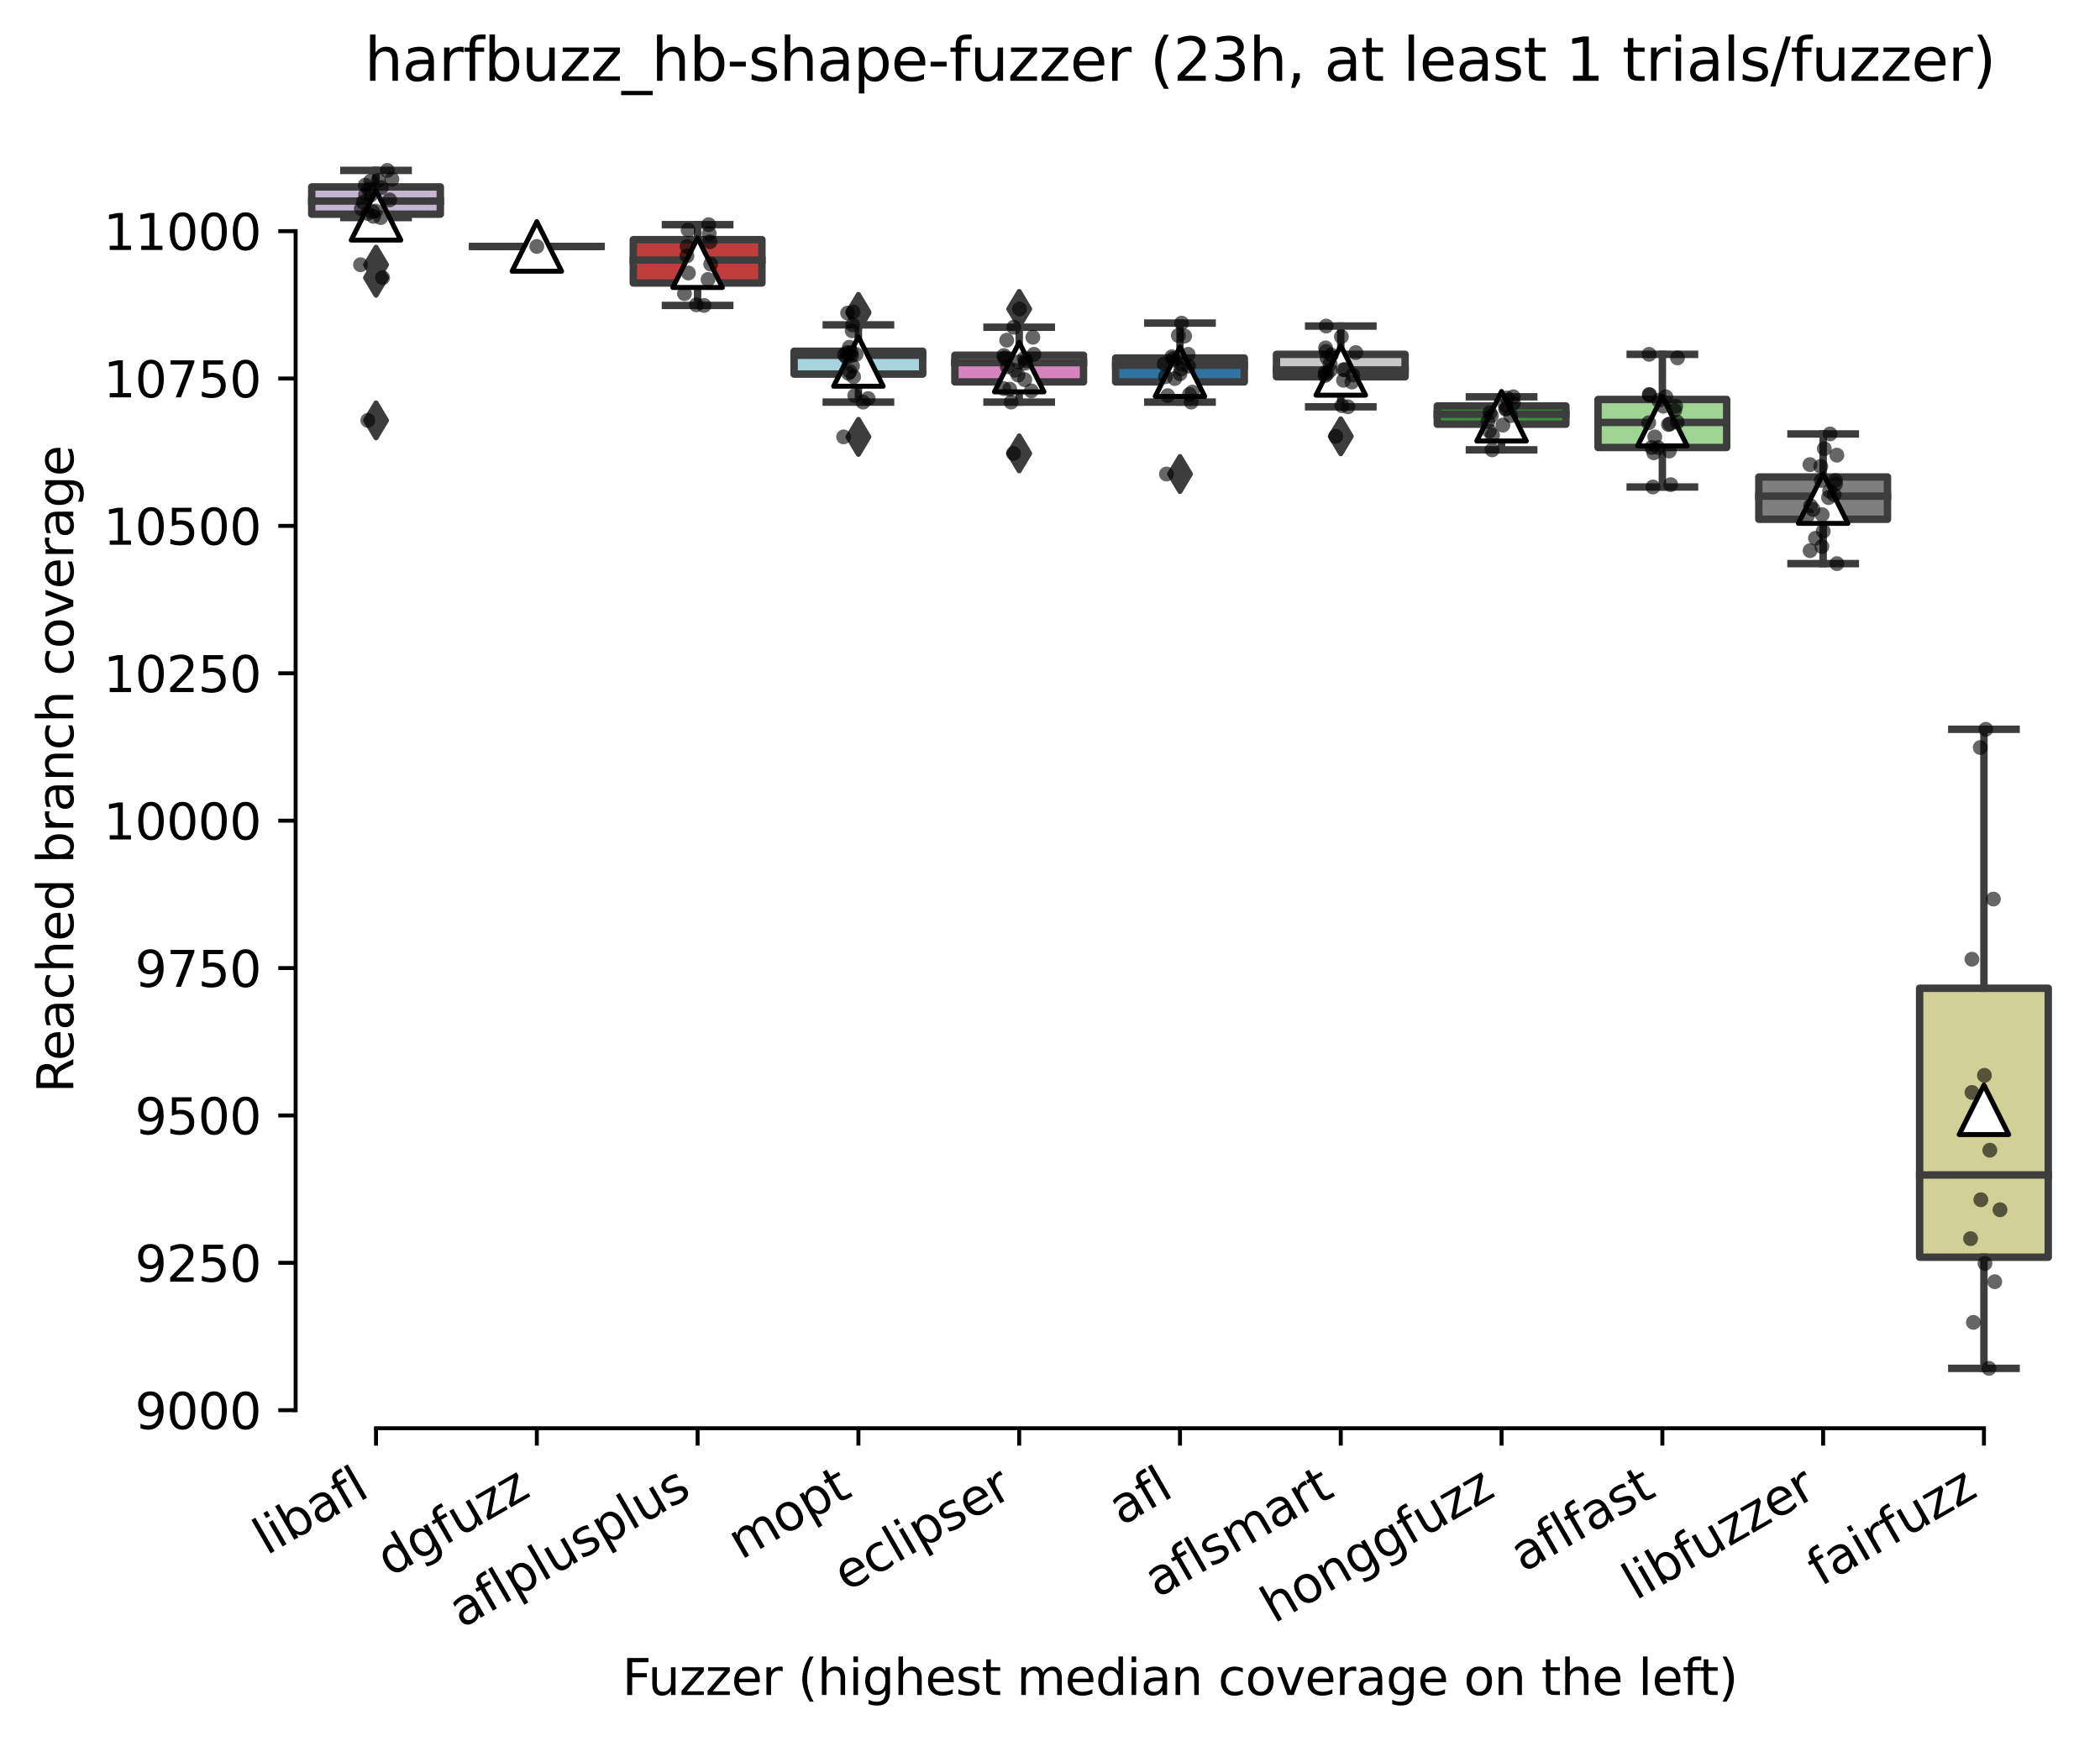 <?xml version="1.0" encoding="utf-8" standalone="no"?>
<!DOCTYPE svg PUBLIC "-//W3C//DTD SVG 1.1//EN"
  "http://www.w3.org/Graphics/SVG/1.1/DTD/svg11.dtd">
<svg xmlns:xlink="http://www.w3.org/1999/xlink" width="424.011pt" height="351.576pt" viewBox="0 0 424.011 351.576" xmlns="http://www.w3.org/2000/svg" version="1.1">
 <defs>
  <style type="text/css">*{stroke-linejoin: round; stroke-linecap: butt}</style>
 </defs>
 <g id="figure_1">
  <g id="patch_1">
   <path d="M 0 351.576 
L 424.011 351.576 
L 424.011 0 
L 0 0 
z
" style="fill: #ffffff"/>
  </g>
  <g id="axes_1">
   <g id="patch_2">
    <path d="M 59.691 288.43 
L 416.811 288.43 
L 416.811 22.318 
L 59.691 22.318 
z
" style="fill: #ffffff"/>
   </g>
   <g id="patch_3">
    <path d="M 62.937 43.254 
L 88.91 43.254 
L 88.91 37.748 
L 62.937 37.748 
L 62.937 43.254 
z
" clip-path="url(#p279826d05f)" style="fill: #c4b5d0; stroke: #3d3d3d; stroke-width: 1.5; stroke-linejoin: miter"/>
   </g>
   <g id="patch_4">
    <path d="M 95.403 49.772 
L 121.375 49.772 
L 121.375 49.772 
L 95.403 49.772 
L 95.403 49.772 
z
" clip-path="url(#p279826d05f)" style="fill: #f2a5a3; stroke: #3d3d3d; stroke-width: 1.5; stroke-linejoin: miter"/>
   </g>
   <g id="patch_5">
    <path d="M 127.868 57.154 
L 153.84 57.154 
L 153.84 48.403 
L 127.868 48.403 
L 127.868 57.154 
z
" clip-path="url(#p279826d05f)" style="fill: #c03d3e; stroke: #3d3d3d; stroke-width: 1.5; stroke-linejoin: miter"/>
   </g>
   <g id="patch_6">
    <path d="M 160.334 75.548 
L 186.306 75.548 
L 186.306 70.934 
L 160.334 70.934 
L 160.334 75.548 
z
" clip-path="url(#p279826d05f)" style="fill: #a7d4dc; stroke: #3d3d3d; stroke-width: 1.5; stroke-linejoin: miter"/>
   </g>
   <g id="patch_7">
    <path d="M 192.799 77.125 
L 218.771 77.125 
L 218.771 71.738 
L 192.799 71.738 
L 192.799 77.125 
z
" clip-path="url(#p279826d05f)" style="fill: #d684bd; stroke: #3d3d3d; stroke-width: 1.5; stroke-linejoin: miter"/>
   </g>
   <g id="patch_8">
    <path d="M 225.264 77.125 
L 251.237 77.125 
L 251.237 72.303 
L 225.264 72.303 
L 225.264 77.125 
z
" clip-path="url(#p279826d05f)" style="fill: #3274a1; stroke: #3d3d3d; stroke-width: 1.5; stroke-linejoin: miter"/>
   </g>
   <g id="patch_9">
    <path d="M 257.73 76.083 
L 283.702 76.083 
L 283.702 71.559 
L 257.73 71.559 
L 257.73 76.083 
z
" clip-path="url(#p279826d05f)" style="fill: #c7c7c7; stroke: #3d3d3d; stroke-width: 1.5; stroke-linejoin: miter"/>
   </g>
   <g id="patch_10">
    <path d="M 290.195 85.667 
L 316.168 85.667 
L 316.168 81.977 
L 290.195 81.977 
L 290.195 85.667 
z
" clip-path="url(#p279826d05f)" style="fill: #3a923a; stroke: #3d3d3d; stroke-width: 1.5; stroke-linejoin: miter"/>
   </g>
   <g id="patch_11">
    <path d="M 322.661 90.37 
L 348.633 90.37 
L 348.633 80.667 
L 322.661 80.667 
L 322.661 90.37 
z
" clip-path="url(#p279826d05f)" style="fill: #9fd495; stroke: #3d3d3d; stroke-width: 1.5; stroke-linejoin: miter"/>
   </g>
   <g id="patch_12">
    <path d="M 355.126 104.865 
L 381.099 104.865 
L 381.099 96.323 
L 355.126 96.323 
L 355.126 104.865 
z
" clip-path="url(#p279826d05f)" style="fill: #7f7f7f; stroke: #3d3d3d; stroke-width: 1.5; stroke-linejoin: miter"/>
   </g>
   <g id="patch_13">
    <path d="M 387.592 253.892 
L 413.564 253.892 
L 413.564 199.573 
L 387.592 199.573 
L 387.592 253.892 
z
" clip-path="url(#p279826d05f)" style="fill: #d1d197; stroke: #3d3d3d; stroke-width: 1.5; stroke-linejoin: miter"/>
   </g>
   <g id="matplotlib.axis_1">
    <g id="xtick_1">
     <g id="line2d_1">
      <defs>
       <path id="mcfacce3cce" d="M 0 0 
L 0 3.5 
" style="stroke: #000000; stroke-width: 0.8"/>
      </defs>
      <g>
       <use xlink:href="#mcfacce3cce" x="75.923" y="288.43" style="stroke: #000000; stroke-width: 0.8"/>
      </g>
     </g>
     <g id="text_1">
      <!-- libafl -->
      <g transform="translate(53.812 314.176) rotate(-30) scale(0.1 -0.1)">
       <defs>
        <path id="DejaVuSans-6c" d="M 603 4863 
L 1178 4863 
L 1178 0 
L 603 0 
L 603 4863 
z
" transform="scale(0.016)"/>
        <path id="DejaVuSans-69" d="M 603 3500 
L 1178 3500 
L 1178 0 
L 603 0 
L 603 3500 
z
M 603 4863 
L 1178 4863 
L 1178 4134 
L 603 4134 
L 603 4863 
z
" transform="scale(0.016)"/>
        <path id="DejaVuSans-62" d="M 3116 1747 
Q 3116 2381 2855 2742 
Q 2594 3103 2138 3103 
Q 1681 3103 1420 2742 
Q 1159 2381 1159 1747 
Q 1159 1113 1420 752 
Q 1681 391 2138 391 
Q 2594 391 2855 752 
Q 3116 1113 3116 1747 
z
M 1159 2969 
Q 1341 3281 1617 3432 
Q 1894 3584 2278 3584 
Q 2916 3584 3314 3078 
Q 3713 2572 3713 1747 
Q 3713 922 3314 415 
Q 2916 -91 2278 -91 
Q 1894 -91 1617 61 
Q 1341 213 1159 525 
L 1159 0 
L 581 0 
L 581 4863 
L 1159 4863 
L 1159 2969 
z
" transform="scale(0.016)"/>
        <path id="DejaVuSans-61" d="M 2194 1759 
Q 1497 1759 1228 1600 
Q 959 1441 959 1056 
Q 959 750 1161 570 
Q 1363 391 1709 391 
Q 2188 391 2477 730 
Q 2766 1069 2766 1631 
L 2766 1759 
L 2194 1759 
z
M 3341 1997 
L 3341 0 
L 2766 0 
L 2766 531 
Q 2569 213 2275 61 
Q 1981 -91 1556 -91 
Q 1019 -91 701 211 
Q 384 513 384 1019 
Q 384 1609 779 1909 
Q 1175 2209 1959 2209 
L 2766 2209 
L 2766 2266 
Q 2766 2663 2505 2880 
Q 2244 3097 1772 3097 
Q 1472 3097 1187 3025 
Q 903 2953 641 2809 
L 641 3341 
Q 956 3463 1253 3523 
Q 1550 3584 1831 3584 
Q 2591 3584 2966 3190 
Q 3341 2797 3341 1997 
z
" transform="scale(0.016)"/>
        <path id="DejaVuSans-66" d="M 2375 4863 
L 2375 4384 
L 1825 4384 
Q 1516 4384 1395 4259 
Q 1275 4134 1275 3809 
L 1275 3500 
L 2222 3500 
L 2222 3053 
L 1275 3053 
L 1275 0 
L 697 0 
L 697 3053 
L 147 3053 
L 147 3500 
L 697 3500 
L 697 3744 
Q 697 4328 969 4595 
Q 1241 4863 1831 4863 
L 2375 4863 
z
" transform="scale(0.016)"/>
       </defs>
       <use xlink:href="#DejaVuSans-6c"/>
       <use xlink:href="#DejaVuSans-69" x="27.783"/>
       <use xlink:href="#DejaVuSans-62" x="55.566"/>
       <use xlink:href="#DejaVuSans-61" x="119.043"/>
       <use xlink:href="#DejaVuSans-66" x="180.322"/>
       <use xlink:href="#DejaVuSans-6c" x="215.527"/>
      </g>
     </g>
    </g>
    <g id="xtick_2">
     <g id="line2d_2">
      <g>
       <use xlink:href="#mcfacce3cce" x="108.389" y="288.43" style="stroke: #000000; stroke-width: 0.8"/>
      </g>
     </g>
     <g id="text_2">
      <!-- dgfuzz -->
      <g transform="translate(78.725 318.536) rotate(-30) scale(0.1 -0.1)">
       <defs>
        <path id="DejaVuSans-64" d="M 2906 2969 
L 2906 4863 
L 3481 4863 
L 3481 0 
L 2906 0 
L 2906 525 
Q 2725 213 2448 61 
Q 2172 -91 1784 -91 
Q 1150 -91 751 415 
Q 353 922 353 1747 
Q 353 2572 751 3078 
Q 1150 3584 1784 3584 
Q 2172 3584 2448 3432 
Q 2725 3281 2906 2969 
z
M 947 1747 
Q 947 1113 1208 752 
Q 1469 391 1925 391 
Q 2381 391 2643 752 
Q 2906 1113 2906 1747 
Q 2906 2381 2643 2742 
Q 2381 3103 1925 3103 
Q 1469 3103 1208 2742 
Q 947 2381 947 1747 
z
" transform="scale(0.016)"/>
        <path id="DejaVuSans-67" d="M 2906 1791 
Q 2906 2416 2648 2759 
Q 2391 3103 1925 3103 
Q 1463 3103 1205 2759 
Q 947 2416 947 1791 
Q 947 1169 1205 825 
Q 1463 481 1925 481 
Q 2391 481 2648 825 
Q 2906 1169 2906 1791 
z
M 3481 434 
Q 3481 -459 3084 -895 
Q 2688 -1331 1869 -1331 
Q 1566 -1331 1297 -1286 
Q 1028 -1241 775 -1147 
L 775 -588 
Q 1028 -725 1275 -790 
Q 1522 -856 1778 -856 
Q 2344 -856 2625 -561 
Q 2906 -266 2906 331 
L 2906 616 
Q 2728 306 2450 153 
Q 2172 0 1784 0 
Q 1141 0 747 490 
Q 353 981 353 1791 
Q 353 2603 747 3093 
Q 1141 3584 1784 3584 
Q 2172 3584 2450 3431 
Q 2728 3278 2906 2969 
L 2906 3500 
L 3481 3500 
L 3481 434 
z
" transform="scale(0.016)"/>
        <path id="DejaVuSans-75" d="M 544 1381 
L 544 3500 
L 1119 3500 
L 1119 1403 
Q 1119 906 1312 657 
Q 1506 409 1894 409 
Q 2359 409 2629 706 
Q 2900 1003 2900 1516 
L 2900 3500 
L 3475 3500 
L 3475 0 
L 2900 0 
L 2900 538 
Q 2691 219 2414 64 
Q 2138 -91 1772 -91 
Q 1169 -91 856 284 
Q 544 659 544 1381 
z
M 1991 3584 
L 1991 3584 
z
" transform="scale(0.016)"/>
        <path id="DejaVuSans-7a" d="M 353 3500 
L 3084 3500 
L 3084 2975 
L 922 459 
L 3084 459 
L 3084 0 
L 275 0 
L 275 525 
L 2438 3041 
L 353 3041 
L 353 3500 
z
" transform="scale(0.016)"/>
       </defs>
       <use xlink:href="#DejaVuSans-64"/>
       <use xlink:href="#DejaVuSans-67" x="63.477"/>
       <use xlink:href="#DejaVuSans-66" x="126.953"/>
       <use xlink:href="#DejaVuSans-75" x="162.158"/>
       <use xlink:href="#DejaVuSans-7a" x="225.537"/>
       <use xlink:href="#DejaVuSans-7a" x="278.027"/>
      </g>
     </g>
    </g>
    <g id="xtick_3">
     <g id="line2d_3">
      <g>
       <use xlink:href="#mcfacce3cce" x="140.854" y="288.43" style="stroke: #000000; stroke-width: 0.8"/>
      </g>
     </g>
     <g id="text_3">
      <!-- aflplusplus -->
      <g transform="translate(93.245 328.897) rotate(-30) scale(0.1 -0.1)">
       <defs>
        <path id="DejaVuSans-70" d="M 1159 525 
L 1159 -1331 
L 581 -1331 
L 581 3500 
L 1159 3500 
L 1159 2969 
Q 1341 3281 1617 3432 
Q 1894 3584 2278 3584 
Q 2916 3584 3314 3078 
Q 3713 2572 3713 1747 
Q 3713 922 3314 415 
Q 2916 -91 2278 -91 
Q 1894 -91 1617 61 
Q 1341 213 1159 525 
z
M 3116 1747 
Q 3116 2381 2855 2742 
Q 2594 3103 2138 3103 
Q 1681 3103 1420 2742 
Q 1159 2381 1159 1747 
Q 1159 1113 1420 752 
Q 1681 391 2138 391 
Q 2594 391 2855 752 
Q 3116 1113 3116 1747 
z
" transform="scale(0.016)"/>
        <path id="DejaVuSans-73" d="M 2834 3397 
L 2834 2853 
Q 2591 2978 2328 3040 
Q 2066 3103 1784 3103 
Q 1356 3103 1142 2972 
Q 928 2841 928 2578 
Q 928 2378 1081 2264 
Q 1234 2150 1697 2047 
L 1894 2003 
Q 2506 1872 2764 1633 
Q 3022 1394 3022 966 
Q 3022 478 2636 193 
Q 2250 -91 1575 -91 
Q 1294 -91 989 -36 
Q 684 19 347 128 
L 347 722 
Q 666 556 975 473 
Q 1284 391 1588 391 
Q 1994 391 2212 530 
Q 2431 669 2431 922 
Q 2431 1156 2273 1281 
Q 2116 1406 1581 1522 
L 1381 1569 
Q 847 1681 609 1914 
Q 372 2147 372 2553 
Q 372 3047 722 3315 
Q 1072 3584 1716 3584 
Q 2034 3584 2315 3537 
Q 2597 3491 2834 3397 
z
" transform="scale(0.016)"/>
       </defs>
       <use xlink:href="#DejaVuSans-61"/>
       <use xlink:href="#DejaVuSans-66" x="61.279"/>
       <use xlink:href="#DejaVuSans-6c" x="96.484"/>
       <use xlink:href="#DejaVuSans-70" x="124.268"/>
       <use xlink:href="#DejaVuSans-6c" x="187.744"/>
       <use xlink:href="#DejaVuSans-75" x="215.527"/>
       <use xlink:href="#DejaVuSans-73" x="278.906"/>
       <use xlink:href="#DejaVuSans-70" x="331.006"/>
       <use xlink:href="#DejaVuSans-6c" x="394.482"/>
       <use xlink:href="#DejaVuSans-75" x="422.266"/>
       <use xlink:href="#DejaVuSans-73" x="485.645"/>
      </g>
     </g>
    </g>
    <g id="xtick_4">
     <g id="line2d_4">
      <g>
       <use xlink:href="#mcfacce3cce" x="173.32" y="288.43" style="stroke: #000000; stroke-width: 0.8"/>
      </g>
     </g>
     <g id="text_4">
      <!-- mopt -->
      <g transform="translate(149.652 315.075) rotate(-30) scale(0.1 -0.1)">
       <defs>
        <path id="DejaVuSans-6d" d="M 3328 2828 
Q 3544 3216 3844 3400 
Q 4144 3584 4550 3584 
Q 5097 3584 5394 3201 
Q 5691 2819 5691 2113 
L 5691 0 
L 5113 0 
L 5113 2094 
Q 5113 2597 4934 2840 
Q 4756 3084 4391 3084 
Q 3944 3084 3684 2787 
Q 3425 2491 3425 1978 
L 3425 0 
L 2847 0 
L 2847 2094 
Q 2847 2600 2669 2842 
Q 2491 3084 2119 3084 
Q 1678 3084 1418 2786 
Q 1159 2488 1159 1978 
L 1159 0 
L 581 0 
L 581 3500 
L 1159 3500 
L 1159 2956 
Q 1356 3278 1631 3431 
Q 1906 3584 2284 3584 
Q 2666 3584 2933 3390 
Q 3200 3197 3328 2828 
z
" transform="scale(0.016)"/>
        <path id="DejaVuSans-6f" d="M 1959 3097 
Q 1497 3097 1228 2736 
Q 959 2375 959 1747 
Q 959 1119 1226 758 
Q 1494 397 1959 397 
Q 2419 397 2687 759 
Q 2956 1122 2956 1747 
Q 2956 2369 2687 2733 
Q 2419 3097 1959 3097 
z
M 1959 3584 
Q 2709 3584 3137 3096 
Q 3566 2609 3566 1747 
Q 3566 888 3137 398 
Q 2709 -91 1959 -91 
Q 1206 -91 779 398 
Q 353 888 353 1747 
Q 353 2609 779 3096 
Q 1206 3584 1959 3584 
z
" transform="scale(0.016)"/>
        <path id="DejaVuSans-74" d="M 1172 4494 
L 1172 3500 
L 2356 3500 
L 2356 3053 
L 1172 3053 
L 1172 1153 
Q 1172 725 1289 603 
Q 1406 481 1766 481 
L 2356 481 
L 2356 0 
L 1766 0 
Q 1100 0 847 248 
Q 594 497 594 1153 
L 594 3053 
L 172 3053 
L 172 3500 
L 594 3500 
L 594 4494 
L 1172 4494 
z
" transform="scale(0.016)"/>
       </defs>
       <use xlink:href="#DejaVuSans-6d"/>
       <use xlink:href="#DejaVuSans-6f" x="97.412"/>
       <use xlink:href="#DejaVuSans-70" x="158.594"/>
       <use xlink:href="#DejaVuSans-74" x="222.07"/>
      </g>
     </g>
    </g>
    <g id="xtick_5">
     <g id="line2d_5">
      <g>
       <use xlink:href="#mcfacce3cce" x="205.785" y="288.43" style="stroke: #000000; stroke-width: 0.8"/>
      </g>
     </g>
     <g id="text_5">
      <!-- eclipser -->
      <g transform="translate(170.945 321.525) rotate(-30) scale(0.1 -0.1)">
       <defs>
        <path id="DejaVuSans-65" d="M 3597 1894 
L 3597 1613 
L 953 1613 
Q 991 1019 1311 708 
Q 1631 397 2203 397 
Q 2534 397 2845 478 
Q 3156 559 3463 722 
L 3463 178 
Q 3153 47 2828 -22 
Q 2503 -91 2169 -91 
Q 1331 -91 842 396 
Q 353 884 353 1716 
Q 353 2575 817 3079 
Q 1281 3584 2069 3584 
Q 2775 3584 3186 3129 
Q 3597 2675 3597 1894 
z
M 3022 2063 
Q 3016 2534 2758 2815 
Q 2500 3097 2075 3097 
Q 1594 3097 1305 2825 
Q 1016 2553 972 2059 
L 3022 2063 
z
" transform="scale(0.016)"/>
        <path id="DejaVuSans-63" d="M 3122 3366 
L 3122 2828 
Q 2878 2963 2633 3030 
Q 2388 3097 2138 3097 
Q 1578 3097 1268 2742 
Q 959 2388 959 1747 
Q 959 1106 1268 751 
Q 1578 397 2138 397 
Q 2388 397 2633 464 
Q 2878 531 3122 666 
L 3122 134 
Q 2881 22 2623 -34 
Q 2366 -91 2075 -91 
Q 1284 -91 818 406 
Q 353 903 353 1747 
Q 353 2603 823 3093 
Q 1294 3584 2113 3584 
Q 2378 3584 2631 3529 
Q 2884 3475 3122 3366 
z
" transform="scale(0.016)"/>
        <path id="DejaVuSans-72" d="M 2631 2963 
Q 2534 3019 2420 3045 
Q 2306 3072 2169 3072 
Q 1681 3072 1420 2755 
Q 1159 2438 1159 1844 
L 1159 0 
L 581 0 
L 581 3500 
L 1159 3500 
L 1159 2956 
Q 1341 3275 1631 3429 
Q 1922 3584 2338 3584 
Q 2397 3584 2469 3576 
Q 2541 3569 2628 3553 
L 2631 2963 
z
" transform="scale(0.016)"/>
       </defs>
       <use xlink:href="#DejaVuSans-65"/>
       <use xlink:href="#DejaVuSans-63" x="61.523"/>
       <use xlink:href="#DejaVuSans-6c" x="116.504"/>
       <use xlink:href="#DejaVuSans-69" x="144.287"/>
       <use xlink:href="#DejaVuSans-70" x="172.07"/>
       <use xlink:href="#DejaVuSans-73" x="235.547"/>
       <use xlink:href="#DejaVuSans-65" x="287.646"/>
       <use xlink:href="#DejaVuSans-72" x="349.17"/>
      </g>
     </g>
    </g>
    <g id="xtick_6">
     <g id="line2d_6">
      <g>
       <use xlink:href="#mcfacce3cce" x="238.251" y="288.43" style="stroke: #000000; stroke-width: 0.8"/>
      </g>
     </g>
     <g id="text_6">
      <!-- afl -->
      <g transform="translate(226.449 308.224) rotate(-30) scale(0.1 -0.1)">
       <use xlink:href="#DejaVuSans-61"/>
       <use xlink:href="#DejaVuSans-66" x="61.279"/>
       <use xlink:href="#DejaVuSans-6c" x="96.484"/>
      </g>
     </g>
    </g>
    <g id="xtick_7">
     <g id="line2d_7">
      <g>
       <use xlink:href="#mcfacce3cce" x="270.716" y="288.43" style="stroke: #000000; stroke-width: 0.8"/>
      </g>
     </g>
     <g id="text_7">
      <!-- aflsmart -->
      <g transform="translate(233.705 322.779) rotate(-30) scale(0.1 -0.1)">
       <use xlink:href="#DejaVuSans-61"/>
       <use xlink:href="#DejaVuSans-66" x="61.279"/>
       <use xlink:href="#DejaVuSans-6c" x="96.484"/>
       <use xlink:href="#DejaVuSans-73" x="124.268"/>
       <use xlink:href="#DejaVuSans-6d" x="176.367"/>
       <use xlink:href="#DejaVuSans-61" x="273.779"/>
       <use xlink:href="#DejaVuSans-72" x="335.059"/>
       <use xlink:href="#DejaVuSans-74" x="376.172"/>
      </g>
     </g>
    </g>
    <g id="xtick_8">
     <g id="line2d_8">
      <g>
       <use xlink:href="#mcfacce3cce" x="303.182" y="288.43" style="stroke: #000000; stroke-width: 0.8"/>
      </g>
     </g>
     <g id="text_8">
      <!-- honggfuzz -->
      <g transform="translate(257.242 327.933) rotate(-30) scale(0.1 -0.1)">
       <defs>
        <path id="DejaVuSans-68" d="M 3513 2113 
L 3513 0 
L 2938 0 
L 2938 2094 
Q 2938 2591 2744 2837 
Q 2550 3084 2163 3084 
Q 1697 3084 1428 2787 
Q 1159 2491 1159 1978 
L 1159 0 
L 581 0 
L 581 4863 
L 1159 4863 
L 1159 2956 
Q 1366 3272 1645 3428 
Q 1925 3584 2291 3584 
Q 2894 3584 3203 3211 
Q 3513 2838 3513 2113 
z
" transform="scale(0.016)"/>
        <path id="DejaVuSans-6e" d="M 3513 2113 
L 3513 0 
L 2938 0 
L 2938 2094 
Q 2938 2591 2744 2837 
Q 2550 3084 2163 3084 
Q 1697 3084 1428 2787 
Q 1159 2491 1159 1978 
L 1159 0 
L 581 0 
L 581 3500 
L 1159 3500 
L 1159 2956 
Q 1366 3272 1645 3428 
Q 1925 3584 2291 3584 
Q 2894 3584 3203 3211 
Q 3513 2838 3513 2113 
z
" transform="scale(0.016)"/>
       </defs>
       <use xlink:href="#DejaVuSans-68"/>
       <use xlink:href="#DejaVuSans-6f" x="63.379"/>
       <use xlink:href="#DejaVuSans-6e" x="124.561"/>
       <use xlink:href="#DejaVuSans-67" x="187.939"/>
       <use xlink:href="#DejaVuSans-67" x="251.416"/>
       <use xlink:href="#DejaVuSans-66" x="314.893"/>
       <use xlink:href="#DejaVuSans-75" x="350.098"/>
       <use xlink:href="#DejaVuSans-7a" x="413.477"/>
       <use xlink:href="#DejaVuSans-7a" x="465.967"/>
      </g>
     </g>
    </g>
    <g id="xtick_9">
     <g id="line2d_9">
      <g>
       <use xlink:href="#mcfacce3cce" x="335.647" y="288.43" style="stroke: #000000; stroke-width: 0.8"/>
      </g>
     </g>
     <g id="text_9">
      <!-- aflfast -->
      <g transform="translate(307.583 317.613) rotate(-30) scale(0.1 -0.1)">
       <use xlink:href="#DejaVuSans-61"/>
       <use xlink:href="#DejaVuSans-66" x="61.279"/>
       <use xlink:href="#DejaVuSans-6c" x="96.484"/>
       <use xlink:href="#DejaVuSans-66" x="124.268"/>
       <use xlink:href="#DejaVuSans-61" x="159.473"/>
       <use xlink:href="#DejaVuSans-73" x="220.752"/>
       <use xlink:href="#DejaVuSans-74" x="272.852"/>
      </g>
     </g>
    </g>
    <g id="xtick_10">
     <g id="line2d_10">
      <g>
       <use xlink:href="#mcfacce3cce" x="368.112" y="288.43" style="stroke: #000000; stroke-width: 0.8"/>
      </g>
     </g>
     <g id="text_10">
      <!-- libfuzzer -->
      <g transform="translate(330.246 323.272) rotate(-30) scale(0.1 -0.1)">
       <use xlink:href="#DejaVuSans-6c"/>
       <use xlink:href="#DejaVuSans-69" x="27.783"/>
       <use xlink:href="#DejaVuSans-62" x="55.566"/>
       <use xlink:href="#DejaVuSans-66" x="119.043"/>
       <use xlink:href="#DejaVuSans-75" x="154.248"/>
       <use xlink:href="#DejaVuSans-7a" x="217.627"/>
       <use xlink:href="#DejaVuSans-7a" x="270.117"/>
       <use xlink:href="#DejaVuSans-65" x="322.607"/>
       <use xlink:href="#DejaVuSans-72" x="384.131"/>
      </g>
     </g>
    </g>
    <g id="xtick_11">
     <g id="line2d_11">
      <g>
       <use xlink:href="#mcfacce3cce" x="400.578" y="288.43" style="stroke: #000000; stroke-width: 0.8"/>
      </g>
     </g>
     <g id="text_11">
      <!-- fairfuzz -->
      <g transform="translate(367.588 320.457) rotate(-30) scale(0.1 -0.1)">
       <use xlink:href="#DejaVuSans-66"/>
       <use xlink:href="#DejaVuSans-61" x="35.205"/>
       <use xlink:href="#DejaVuSans-69" x="96.484"/>
       <use xlink:href="#DejaVuSans-72" x="124.268"/>
       <use xlink:href="#DejaVuSans-66" x="165.381"/>
       <use xlink:href="#DejaVuSans-75" x="200.586"/>
       <use xlink:href="#DejaVuSans-7a" x="263.965"/>
       <use xlink:href="#DejaVuSans-7a" x="316.455"/>
      </g>
     </g>
    </g>
    <g id="text_12">
     <!-- Fuzzer (highest median coverage on the left) -->
     <g transform="translate(125.633 342.297) scale(0.1 -0.1)">
      <defs>
       <path id="DejaVuSans-46" d="M 628 4666 
L 3309 4666 
L 3309 4134 
L 1259 4134 
L 1259 2759 
L 3109 2759 
L 3109 2228 
L 1259 2228 
L 1259 0 
L 628 0 
L 628 4666 
z
" transform="scale(0.016)"/>
       <path id="DejaVuSans-20" transform="scale(0.016)"/>
       <path id="DejaVuSans-28" d="M 1984 4856 
Q 1566 4138 1362 3434 
Q 1159 2731 1159 2009 
Q 1159 1288 1364 580 
Q 1569 -128 1984 -844 
L 1484 -844 
Q 1016 -109 783 600 
Q 550 1309 550 2009 
Q 550 2706 781 3412 
Q 1013 4119 1484 4856 
L 1984 4856 
z
" transform="scale(0.016)"/>
       <path id="DejaVuSans-76" d="M 191 3500 
L 800 3500 
L 1894 563 
L 2988 3500 
L 3597 3500 
L 2284 0 
L 1503 0 
L 191 3500 
z
" transform="scale(0.016)"/>
       <path id="DejaVuSans-29" d="M 513 4856 
L 1013 4856 
Q 1481 4119 1714 3412 
Q 1947 2706 1947 2009 
Q 1947 1309 1714 600 
Q 1481 -109 1013 -844 
L 513 -844 
Q 928 -128 1133 580 
Q 1338 1288 1338 2009 
Q 1338 2731 1133 3434 
Q 928 4138 513 4856 
z
" transform="scale(0.016)"/>
      </defs>
      <use xlink:href="#DejaVuSans-46"/>
      <use xlink:href="#DejaVuSans-75" x="52.02"/>
      <use xlink:href="#DejaVuSans-7a" x="115.398"/>
      <use xlink:href="#DejaVuSans-7a" x="167.889"/>
      <use xlink:href="#DejaVuSans-65" x="220.379"/>
      <use xlink:href="#DejaVuSans-72" x="281.902"/>
      <use xlink:href="#DejaVuSans-20" x="323.016"/>
      <use xlink:href="#DejaVuSans-28" x="354.803"/>
      <use xlink:href="#DejaVuSans-68" x="393.816"/>
      <use xlink:href="#DejaVuSans-69" x="457.195"/>
      <use xlink:href="#DejaVuSans-67" x="484.979"/>
      <use xlink:href="#DejaVuSans-68" x="548.455"/>
      <use xlink:href="#DejaVuSans-65" x="611.834"/>
      <use xlink:href="#DejaVuSans-73" x="673.357"/>
      <use xlink:href="#DejaVuSans-74" x="725.457"/>
      <use xlink:href="#DejaVuSans-20" x="764.666"/>
      <use xlink:href="#DejaVuSans-6d" x="796.453"/>
      <use xlink:href="#DejaVuSans-65" x="893.865"/>
      <use xlink:href="#DejaVuSans-64" x="955.389"/>
      <use xlink:href="#DejaVuSans-69" x="1018.865"/>
      <use xlink:href="#DejaVuSans-61" x="1046.648"/>
      <use xlink:href="#DejaVuSans-6e" x="1107.928"/>
      <use xlink:href="#DejaVuSans-20" x="1171.307"/>
      <use xlink:href="#DejaVuSans-63" x="1203.094"/>
      <use xlink:href="#DejaVuSans-6f" x="1258.074"/>
      <use xlink:href="#DejaVuSans-76" x="1319.256"/>
      <use xlink:href="#DejaVuSans-65" x="1378.436"/>
      <use xlink:href="#DejaVuSans-72" x="1439.959"/>
      <use xlink:href="#DejaVuSans-61" x="1481.072"/>
      <use xlink:href="#DejaVuSans-67" x="1542.352"/>
      <use xlink:href="#DejaVuSans-65" x="1605.828"/>
      <use xlink:href="#DejaVuSans-20" x="1667.352"/>
      <use xlink:href="#DejaVuSans-6f" x="1699.139"/>
      <use xlink:href="#DejaVuSans-6e" x="1760.32"/>
      <use xlink:href="#DejaVuSans-20" x="1823.699"/>
      <use xlink:href="#DejaVuSans-74" x="1855.486"/>
      <use xlink:href="#DejaVuSans-68" x="1894.695"/>
      <use xlink:href="#DejaVuSans-65" x="1958.074"/>
      <use xlink:href="#DejaVuSans-20" x="2019.598"/>
      <use xlink:href="#DejaVuSans-6c" x="2051.385"/>
      <use xlink:href="#DejaVuSans-65" x="2079.168"/>
      <use xlink:href="#DejaVuSans-66" x="2140.691"/>
      <use xlink:href="#DejaVuSans-74" x="2174.146"/>
      <use xlink:href="#DejaVuSans-29" x="2213.355"/>
     </g>
    </g>
   </g>
   <g id="matplotlib.axis_2">
    <g id="ytick_1">
     <g id="line2d_12">
      <defs>
       <path id="m78db49453f" d="M 0 0 
L -3.5 0 
" style="stroke: #000000; stroke-width: 0.8"/>
      </defs>
      <g>
       <use xlink:href="#m78db49453f" x="59.691" y="284.787" style="stroke: #000000; stroke-width: 0.8"/>
      </g>
     </g>
     <g id="text_13">
      <!-- 9000 -->
      <g transform="translate(27.241 288.586) scale(0.1 -0.1)">
       <defs>
        <path id="DejaVuSans-39" d="M 703 97 
L 703 672 
Q 941 559 1184 500 
Q 1428 441 1663 441 
Q 2288 441 2617 861 
Q 2947 1281 2994 2138 
Q 2813 1869 2534 1725 
Q 2256 1581 1919 1581 
Q 1219 1581 811 2004 
Q 403 2428 403 3163 
Q 403 3881 828 4315 
Q 1253 4750 1959 4750 
Q 2769 4750 3195 4129 
Q 3622 3509 3622 2328 
Q 3622 1225 3098 567 
Q 2575 -91 1691 -91 
Q 1453 -91 1209 -44 
Q 966 3 703 97 
z
M 1959 2075 
Q 2384 2075 2632 2365 
Q 2881 2656 2881 3163 
Q 2881 3666 2632 3958 
Q 2384 4250 1959 4250 
Q 1534 4250 1286 3958 
Q 1038 3666 1038 3163 
Q 1038 2656 1286 2365 
Q 1534 2075 1959 2075 
z
" transform="scale(0.016)"/>
        <path id="DejaVuSans-30" d="M 2034 4250 
Q 1547 4250 1301 3770 
Q 1056 3291 1056 2328 
Q 1056 1369 1301 889 
Q 1547 409 2034 409 
Q 2525 409 2770 889 
Q 3016 1369 3016 2328 
Q 3016 3291 2770 3770 
Q 2525 4250 2034 4250 
z
M 2034 4750 
Q 2819 4750 3233 4129 
Q 3647 3509 3647 2328 
Q 3647 1150 3233 529 
Q 2819 -91 2034 -91 
Q 1250 -91 836 529 
Q 422 1150 422 2328 
Q 422 3509 836 4129 
Q 1250 4750 2034 4750 
z
" transform="scale(0.016)"/>
       </defs>
       <use xlink:href="#DejaVuSans-39"/>
       <use xlink:href="#DejaVuSans-30" x="63.623"/>
       <use xlink:href="#DejaVuSans-30" x="127.246"/>
       <use xlink:href="#DejaVuSans-30" x="190.869"/>
      </g>
     </g>
    </g>
    <g id="ytick_2">
     <g id="line2d_13">
      <g>
       <use xlink:href="#m78db49453f" x="59.691" y="255.023" style="stroke: #000000; stroke-width: 0.8"/>
      </g>
     </g>
     <g id="text_14">
      <!-- 9250 -->
      <g transform="translate(27.241 258.822) scale(0.1 -0.1)">
       <defs>
        <path id="DejaVuSans-32" d="M 1228 531 
L 3431 531 
L 3431 0 
L 469 0 
L 469 531 
Q 828 903 1448 1529 
Q 2069 2156 2228 2338 
Q 2531 2678 2651 2914 
Q 2772 3150 2772 3378 
Q 2772 3750 2511 3984 
Q 2250 4219 1831 4219 
Q 1534 4219 1204 4116 
Q 875 4013 500 3803 
L 500 4441 
Q 881 4594 1212 4672 
Q 1544 4750 1819 4750 
Q 2544 4750 2975 4387 
Q 3406 4025 3406 3419 
Q 3406 3131 3298 2873 
Q 3191 2616 2906 2266 
Q 2828 2175 2409 1742 
Q 1991 1309 1228 531 
z
" transform="scale(0.016)"/>
        <path id="DejaVuSans-35" d="M 691 4666 
L 3169 4666 
L 3169 4134 
L 1269 4134 
L 1269 2991 
Q 1406 3038 1543 3061 
Q 1681 3084 1819 3084 
Q 2600 3084 3056 2656 
Q 3513 2228 3513 1497 
Q 3513 744 3044 326 
Q 2575 -91 1722 -91 
Q 1428 -91 1123 -41 
Q 819 9 494 109 
L 494 744 
Q 775 591 1075 516 
Q 1375 441 1709 441 
Q 2250 441 2565 725 
Q 2881 1009 2881 1497 
Q 2881 1984 2565 2268 
Q 2250 2553 1709 2553 
Q 1456 2553 1204 2497 
Q 953 2441 691 2322 
L 691 4666 
z
" transform="scale(0.016)"/>
       </defs>
       <use xlink:href="#DejaVuSans-39"/>
       <use xlink:href="#DejaVuSans-32" x="63.623"/>
       <use xlink:href="#DejaVuSans-35" x="127.246"/>
       <use xlink:href="#DejaVuSans-30" x="190.869"/>
      </g>
     </g>
    </g>
    <g id="ytick_3">
     <g id="line2d_14">
      <g>
       <use xlink:href="#m78db49453f" x="59.691" y="225.259" style="stroke: #000000; stroke-width: 0.8"/>
      </g>
     </g>
     <g id="text_15">
      <!-- 9500 -->
      <g transform="translate(27.241 229.059) scale(0.1 -0.1)">
       <use xlink:href="#DejaVuSans-39"/>
       <use xlink:href="#DejaVuSans-35" x="63.623"/>
       <use xlink:href="#DejaVuSans-30" x="127.246"/>
       <use xlink:href="#DejaVuSans-30" x="190.869"/>
      </g>
     </g>
    </g>
    <g id="ytick_4">
     <g id="line2d_15">
      <g>
       <use xlink:href="#m78db49453f" x="59.691" y="195.496" style="stroke: #000000; stroke-width: 0.8"/>
      </g>
     </g>
     <g id="text_16">
      <!-- 9750 -->
      <g transform="translate(27.241 199.295) scale(0.1 -0.1)">
       <defs>
        <path id="DejaVuSans-37" d="M 525 4666 
L 3525 4666 
L 3525 4397 
L 1831 0 
L 1172 0 
L 2766 4134 
L 525 4134 
L 525 4666 
z
" transform="scale(0.016)"/>
       </defs>
       <use xlink:href="#DejaVuSans-39"/>
       <use xlink:href="#DejaVuSans-37" x="63.623"/>
       <use xlink:href="#DejaVuSans-35" x="127.246"/>
       <use xlink:href="#DejaVuSans-30" x="190.869"/>
      </g>
     </g>
    </g>
    <g id="ytick_5">
     <g id="line2d_16">
      <g>
       <use xlink:href="#m78db49453f" x="59.691" y="165.732" style="stroke: #000000; stroke-width: 0.8"/>
      </g>
     </g>
     <g id="text_17">
      <!-- 10000 -->
      <g transform="translate(20.878 169.531) scale(0.1 -0.1)">
       <defs>
        <path id="DejaVuSans-31" d="M 794 531 
L 1825 531 
L 1825 4091 
L 703 3866 
L 703 4441 
L 1819 4666 
L 2450 4666 
L 2450 531 
L 3481 531 
L 3481 0 
L 794 0 
L 794 531 
z
" transform="scale(0.016)"/>
       </defs>
       <use xlink:href="#DejaVuSans-31"/>
       <use xlink:href="#DejaVuSans-30" x="63.623"/>
       <use xlink:href="#DejaVuSans-30" x="127.246"/>
       <use xlink:href="#DejaVuSans-30" x="190.869"/>
       <use xlink:href="#DejaVuSans-30" x="254.492"/>
      </g>
     </g>
    </g>
    <g id="ytick_6">
     <g id="line2d_17">
      <g>
       <use xlink:href="#m78db49453f" x="59.691" y="135.968" style="stroke: #000000; stroke-width: 0.8"/>
      </g>
     </g>
     <g id="text_18">
      <!-- 10250 -->
      <g transform="translate(20.878 139.767) scale(0.1 -0.1)">
       <use xlink:href="#DejaVuSans-31"/>
       <use xlink:href="#DejaVuSans-30" x="63.623"/>
       <use xlink:href="#DejaVuSans-32" x="127.246"/>
       <use xlink:href="#DejaVuSans-35" x="190.869"/>
       <use xlink:href="#DejaVuSans-30" x="254.492"/>
      </g>
     </g>
    </g>
    <g id="ytick_7">
     <g id="line2d_18">
      <g>
       <use xlink:href="#m78db49453f" x="59.691" y="106.204" style="stroke: #000000; stroke-width: 0.8"/>
      </g>
     </g>
     <g id="text_19">
      <!-- 10500 -->
      <g transform="translate(20.878 110.004) scale(0.1 -0.1)">
       <use xlink:href="#DejaVuSans-31"/>
       <use xlink:href="#DejaVuSans-30" x="63.623"/>
       <use xlink:href="#DejaVuSans-35" x="127.246"/>
       <use xlink:href="#DejaVuSans-30" x="190.869"/>
       <use xlink:href="#DejaVuSans-30" x="254.492"/>
      </g>
     </g>
    </g>
    <g id="ytick_8">
     <g id="line2d_19">
      <g>
       <use xlink:href="#m78db49453f" x="59.691" y="76.441" style="stroke: #000000; stroke-width: 0.8"/>
      </g>
     </g>
     <g id="text_20">
      <!-- 10750 -->
      <g transform="translate(20.878 80.24) scale(0.1 -0.1)">
       <use xlink:href="#DejaVuSans-31"/>
       <use xlink:href="#DejaVuSans-30" x="63.623"/>
       <use xlink:href="#DejaVuSans-37" x="127.246"/>
       <use xlink:href="#DejaVuSans-35" x="190.869"/>
       <use xlink:href="#DejaVuSans-30" x="254.492"/>
      </g>
     </g>
    </g>
    <g id="ytick_9">
     <g id="line2d_20">
      <g>
       <use xlink:href="#m78db49453f" x="59.691" y="46.677" style="stroke: #000000; stroke-width: 0.8"/>
      </g>
     </g>
     <g id="text_21">
      <!-- 11000 -->
      <g transform="translate(20.878 50.476) scale(0.1 -0.1)">
       <use xlink:href="#DejaVuSans-31"/>
       <use xlink:href="#DejaVuSans-31" x="63.623"/>
       <use xlink:href="#DejaVuSans-30" x="127.246"/>
       <use xlink:href="#DejaVuSans-30" x="190.869"/>
       <use xlink:href="#DejaVuSans-30" x="254.492"/>
      </g>
     </g>
    </g>
    <g id="text_22">
     <!-- Reached branch coverage -->
     <g transform="translate(14.798 220.706) rotate(-90) scale(0.1 -0.1)">
      <defs>
       <path id="DejaVuSans-52" d="M 2841 2188 
Q 3044 2119 3236 1894 
Q 3428 1669 3622 1275 
L 4263 0 
L 3584 0 
L 2988 1197 
Q 2756 1666 2539 1819 
Q 2322 1972 1947 1972 
L 1259 1972 
L 1259 0 
L 628 0 
L 628 4666 
L 2053 4666 
Q 2853 4666 3247 4331 
Q 3641 3997 3641 3322 
Q 3641 2881 3436 2590 
Q 3231 2300 2841 2188 
z
M 1259 4147 
L 1259 2491 
L 2053 2491 
Q 2509 2491 2742 2702 
Q 2975 2913 2975 3322 
Q 2975 3731 2742 3939 
Q 2509 4147 2053 4147 
L 1259 4147 
z
" transform="scale(0.016)"/>
      </defs>
      <use xlink:href="#DejaVuSans-52"/>
      <use xlink:href="#DejaVuSans-65" x="64.982"/>
      <use xlink:href="#DejaVuSans-61" x="126.506"/>
      <use xlink:href="#DejaVuSans-63" x="187.785"/>
      <use xlink:href="#DejaVuSans-68" x="242.766"/>
      <use xlink:href="#DejaVuSans-65" x="306.145"/>
      <use xlink:href="#DejaVuSans-64" x="367.668"/>
      <use xlink:href="#DejaVuSans-20" x="431.145"/>
      <use xlink:href="#DejaVuSans-62" x="462.932"/>
      <use xlink:href="#DejaVuSans-72" x="526.408"/>
      <use xlink:href="#DejaVuSans-61" x="567.521"/>
      <use xlink:href="#DejaVuSans-6e" x="628.801"/>
      <use xlink:href="#DejaVuSans-63" x="692.18"/>
      <use xlink:href="#DejaVuSans-68" x="747.16"/>
      <use xlink:href="#DejaVuSans-20" x="810.539"/>
      <use xlink:href="#DejaVuSans-63" x="842.326"/>
      <use xlink:href="#DejaVuSans-6f" x="897.307"/>
      <use xlink:href="#DejaVuSans-76" x="958.488"/>
      <use xlink:href="#DejaVuSans-65" x="1017.668"/>
      <use xlink:href="#DejaVuSans-72" x="1079.191"/>
      <use xlink:href="#DejaVuSans-61" x="1120.305"/>
      <use xlink:href="#DejaVuSans-67" x="1181.584"/>
      <use xlink:href="#DejaVuSans-65" x="1245.061"/>
     </g>
    </g>
   </g>
   <g id="line2d_21">
    <path d="M 75.923 43.254 
L 75.923 43.939 
" clip-path="url(#p279826d05f)" style="fill: none; stroke: #3d3d3d; stroke-width: 1.5; stroke-linecap: square"/>
   </g>
   <g id="line2d_22">
    <path d="M 75.923 37.748 
L 75.923 34.414 
" clip-path="url(#p279826d05f)" style="fill: none; stroke: #3d3d3d; stroke-width: 1.5; stroke-linecap: square"/>
   </g>
   <g id="line2d_23">
    <path d="M 69.43 43.939 
L 82.416 43.939 
" clip-path="url(#p279826d05f)" style="fill: none; stroke: #3d3d3d; stroke-width: 1.5; stroke-linecap: square"/>
   </g>
   <g id="line2d_24">
    <path d="M 69.43 34.414 
L 82.416 34.414 
" clip-path="url(#p279826d05f)" style="fill: none; stroke: #3d3d3d; stroke-width: 1.5; stroke-linecap: square"/>
   </g>
   <g id="line2d_25">
    <defs>
     <path id="m5ed3d8ea91" d="M -0 3.536 
L 2.121 0 
L -0 -3.536 
L -2.121 -0 
z
" style="stroke: #3d3d3d; stroke-linejoin: miter"/>
    </defs>
    <g clip-path="url(#p279826d05f)">
     <use xlink:href="#m5ed3d8ea91" x="75.923" y="84.893" style="fill: #3d3d3d; stroke: #3d3d3d; stroke-linejoin: miter"/>
     <use xlink:href="#m5ed3d8ea91" x="75.923" y="56.082" style="fill: #3d3d3d; stroke: #3d3d3d; stroke-linejoin: miter"/>
     <use xlink:href="#m5ed3d8ea91" x="75.923" y="53.463" style="fill: #3d3d3d; stroke: #3d3d3d; stroke-linejoin: miter"/>
    </g>
   </g>
   <g id="line2d_26">
    <path d="M 108.389 49.772 
L 108.389 49.772 
" clip-path="url(#p279826d05f)" style="fill: none; stroke: #3d3d3d; stroke-width: 1.5; stroke-linecap: square"/>
   </g>
   <g id="line2d_27">
    <path d="M 108.389 49.772 
L 108.389 49.772 
" clip-path="url(#p279826d05f)" style="fill: none; stroke: #3d3d3d; stroke-width: 1.5; stroke-linecap: square"/>
   </g>
   <g id="line2d_28">
    <path d="M 101.896 49.772 
L 114.882 49.772 
" clip-path="url(#p279826d05f)" style="fill: none; stroke: #3d3d3d; stroke-width: 1.5; stroke-linecap: square"/>
   </g>
   <g id="line2d_29">
    <path d="M 101.896 49.772 
L 114.882 49.772 
" clip-path="url(#p279826d05f)" style="fill: none; stroke: #3d3d3d; stroke-width: 1.5; stroke-linecap: square"/>
   </g>
   <g id="line2d_30"/>
   <g id="line2d_31">
    <path d="M 140.854 57.154 
L 140.854 61.678 
" clip-path="url(#p279826d05f)" style="fill: none; stroke: #3d3d3d; stroke-width: 1.5; stroke-linecap: square"/>
   </g>
   <g id="line2d_32">
    <path d="M 140.854 48.403 
L 140.854 45.367 
" clip-path="url(#p279826d05f)" style="fill: none; stroke: #3d3d3d; stroke-width: 1.5; stroke-linecap: square"/>
   </g>
   <g id="line2d_33">
    <path d="M 134.361 61.678 
L 147.347 61.678 
" clip-path="url(#p279826d05f)" style="fill: none; stroke: #3d3d3d; stroke-width: 1.5; stroke-linecap: square"/>
   </g>
   <g id="line2d_34">
    <path d="M 134.361 45.367 
L 147.347 45.367 
" clip-path="url(#p279826d05f)" style="fill: none; stroke: #3d3d3d; stroke-width: 1.5; stroke-linecap: square"/>
   </g>
   <g id="line2d_35"/>
   <g id="line2d_36">
    <path d="M 173.32 75.548 
L 173.32 81.203 
" clip-path="url(#p279826d05f)" style="fill: none; stroke: #3d3d3d; stroke-width: 1.5; stroke-linecap: square"/>
   </g>
   <g id="line2d_37">
    <path d="M 173.32 70.934 
L 173.32 65.607 
" clip-path="url(#p279826d05f)" style="fill: none; stroke: #3d3d3d; stroke-width: 1.5; stroke-linecap: square"/>
   </g>
   <g id="line2d_38">
    <path d="M 166.827 81.203 
L 179.813 81.203 
" clip-path="url(#p279826d05f)" style="fill: none; stroke: #3d3d3d; stroke-width: 1.5; stroke-linecap: square"/>
   </g>
   <g id="line2d_39">
    <path d="M 166.827 65.607 
L 179.813 65.607 
" clip-path="url(#p279826d05f)" style="fill: none; stroke: #3d3d3d; stroke-width: 1.5; stroke-linecap: square"/>
   </g>
   <g id="line2d_40">
    <g clip-path="url(#p279826d05f)">
     <use xlink:href="#m5ed3d8ea91" x="173.32" y="88.227" style="fill: #3d3d3d; stroke: #3d3d3d; stroke-linejoin: miter"/>
     <use xlink:href="#m5ed3d8ea91" x="173.32" y="63.225" style="fill: #3d3d3d; stroke: #3d3d3d; stroke-linejoin: miter"/>
     <use xlink:href="#m5ed3d8ea91" x="173.32" y="62.987" style="fill: #3d3d3d; stroke: #3d3d3d; stroke-linejoin: miter"/>
    </g>
   </g>
   <g id="line2d_41">
    <path d="M 205.785 77.125 
L 205.785 81.203 
" clip-path="url(#p279826d05f)" style="fill: none; stroke: #3d3d3d; stroke-width: 1.5; stroke-linecap: square"/>
   </g>
   <g id="line2d_42">
    <path d="M 205.785 71.738 
L 205.785 66.083 
" clip-path="url(#p279826d05f)" style="fill: none; stroke: #3d3d3d; stroke-width: 1.5; stroke-linecap: square"/>
   </g>
   <g id="line2d_43">
    <path d="M 199.292 81.203 
L 212.278 81.203 
" clip-path="url(#p279826d05f)" style="fill: none; stroke: #3d3d3d; stroke-width: 1.5; stroke-linecap: square"/>
   </g>
   <g id="line2d_44">
    <path d="M 199.292 66.083 
L 212.278 66.083 
" clip-path="url(#p279826d05f)" style="fill: none; stroke: #3d3d3d; stroke-width: 1.5; stroke-linecap: square"/>
   </g>
   <g id="line2d_45">
    <g clip-path="url(#p279826d05f)">
     <use xlink:href="#m5ed3d8ea91" x="205.785" y="91.561" style="fill: #3d3d3d; stroke: #3d3d3d; stroke-linejoin: miter"/>
     <use xlink:href="#m5ed3d8ea91" x="205.785" y="62.392" style="fill: #3d3d3d; stroke: #3d3d3d; stroke-linejoin: miter"/>
    </g>
   </g>
   <g id="line2d_46">
    <path d="M 238.251 77.125 
L 238.251 81.203 
" clip-path="url(#p279826d05f)" style="fill: none; stroke: #3d3d3d; stroke-width: 1.5; stroke-linecap: square"/>
   </g>
   <g id="line2d_47">
    <path d="M 238.251 72.303 
L 238.251 65.249 
" clip-path="url(#p279826d05f)" style="fill: none; stroke: #3d3d3d; stroke-width: 1.5; stroke-linecap: square"/>
   </g>
   <g id="line2d_48">
    <path d="M 231.758 81.203 
L 244.744 81.203 
" clip-path="url(#p279826d05f)" style="fill: none; stroke: #3d3d3d; stroke-width: 1.5; stroke-linecap: square"/>
   </g>
   <g id="line2d_49">
    <path d="M 231.758 65.249 
L 244.744 65.249 
" clip-path="url(#p279826d05f)" style="fill: none; stroke: #3d3d3d; stroke-width: 1.5; stroke-linecap: square"/>
   </g>
   <g id="line2d_50">
    <g clip-path="url(#p279826d05f)">
     <use xlink:href="#m5ed3d8ea91" x="238.251" y="95.728" style="fill: #3d3d3d; stroke: #3d3d3d; stroke-linejoin: miter"/>
    </g>
   </g>
   <g id="line2d_51">
    <path d="M 270.716 76.083 
L 270.716 82.155 
" clip-path="url(#p279826d05f)" style="fill: none; stroke: #3d3d3d; stroke-width: 1.5; stroke-linecap: square"/>
   </g>
   <g id="line2d_52">
    <path d="M 270.716 71.559 
L 270.716 65.845 
" clip-path="url(#p279826d05f)" style="fill: none; stroke: #3d3d3d; stroke-width: 1.5; stroke-linecap: square"/>
   </g>
   <g id="line2d_53">
    <path d="M 264.223 82.155 
L 277.209 82.155 
" clip-path="url(#p279826d05f)" style="fill: none; stroke: #3d3d3d; stroke-width: 1.5; stroke-linecap: square"/>
   </g>
   <g id="line2d_54">
    <path d="M 264.223 65.845 
L 277.209 65.845 
" clip-path="url(#p279826d05f)" style="fill: none; stroke: #3d3d3d; stroke-width: 1.5; stroke-linecap: square"/>
   </g>
   <g id="line2d_55">
    <g clip-path="url(#p279826d05f)">
     <use xlink:href="#m5ed3d8ea91" x="270.716" y="88.108" style="fill: #3d3d3d; stroke: #3d3d3d; stroke-linejoin: miter"/>
    </g>
   </g>
   <g id="line2d_56">
    <path d="M 303.182 85.667 
L 303.182 90.846 
" clip-path="url(#p279826d05f)" style="fill: none; stroke: #3d3d3d; stroke-width: 1.5; stroke-linecap: square"/>
   </g>
   <g id="line2d_57">
    <path d="M 303.182 81.977 
L 303.182 80.131 
" clip-path="url(#p279826d05f)" style="fill: none; stroke: #3d3d3d; stroke-width: 1.5; stroke-linecap: square"/>
   </g>
   <g id="line2d_58">
    <path d="M 296.688 90.846 
L 309.675 90.846 
" clip-path="url(#p279826d05f)" style="fill: none; stroke: #3d3d3d; stroke-width: 1.5; stroke-linecap: square"/>
   </g>
   <g id="line2d_59">
    <path d="M 296.688 80.131 
L 309.675 80.131 
" clip-path="url(#p279826d05f)" style="fill: none; stroke: #3d3d3d; stroke-width: 1.5; stroke-linecap: square"/>
   </g>
   <g id="line2d_60"/>
   <g id="line2d_61">
    <path d="M 335.647 90.37 
L 335.647 98.347 
" clip-path="url(#p279826d05f)" style="fill: none; stroke: #3d3d3d; stroke-width: 1.5; stroke-linecap: square"/>
   </g>
   <g id="line2d_62">
    <path d="M 335.647 80.667 
L 335.647 71.559 
" clip-path="url(#p279826d05f)" style="fill: none; stroke: #3d3d3d; stroke-width: 1.5; stroke-linecap: square"/>
   </g>
   <g id="line2d_63">
    <path d="M 329.154 98.347 
L 342.14 98.347 
" clip-path="url(#p279826d05f)" style="fill: none; stroke: #3d3d3d; stroke-width: 1.5; stroke-linecap: square"/>
   </g>
   <g id="line2d_64">
    <path d="M 329.154 71.559 
L 342.14 71.559 
" clip-path="url(#p279826d05f)" style="fill: none; stroke: #3d3d3d; stroke-width: 1.5; stroke-linecap: square"/>
   </g>
   <g id="line2d_65"/>
   <g id="line2d_66">
    <path d="M 368.112 104.865 
L 368.112 113.824 
" clip-path="url(#p279826d05f)" style="fill: none; stroke: #3d3d3d; stroke-width: 1.5; stroke-linecap: square"/>
   </g>
   <g id="line2d_67">
    <path d="M 368.112 96.323 
L 368.112 87.632 
" clip-path="url(#p279826d05f)" style="fill: none; stroke: #3d3d3d; stroke-width: 1.5; stroke-linecap: square"/>
   </g>
   <g id="line2d_68">
    <path d="M 361.619 113.824 
L 374.606 113.824 
" clip-path="url(#p279826d05f)" style="fill: none; stroke: #3d3d3d; stroke-width: 1.5; stroke-linecap: square"/>
   </g>
   <g id="line2d_69">
    <path d="M 361.619 87.632 
L 374.606 87.632 
" clip-path="url(#p279826d05f)" style="fill: none; stroke: #3d3d3d; stroke-width: 1.5; stroke-linecap: square"/>
   </g>
   <g id="line2d_70"/>
   <g id="line2d_71">
    <path d="M 400.578 253.892 
L 400.578 276.334 
" clip-path="url(#p279826d05f)" style="fill: none; stroke: #3d3d3d; stroke-width: 1.5; stroke-linecap: square"/>
   </g>
   <g id="line2d_72">
    <path d="M 400.578 199.573 
L 400.578 147.278 
" clip-path="url(#p279826d05f)" style="fill: none; stroke: #3d3d3d; stroke-width: 1.5; stroke-linecap: square"/>
   </g>
   <g id="line2d_73">
    <path d="M 394.085 276.334 
L 407.071 276.334 
" clip-path="url(#p279826d05f)" style="fill: none; stroke: #3d3d3d; stroke-width: 1.5; stroke-linecap: square"/>
   </g>
   <g id="line2d_74">
    <path d="M 394.085 147.278 
L 407.071 147.278 
" clip-path="url(#p279826d05f)" style="fill: none; stroke: #3d3d3d; stroke-width: 1.5; stroke-linecap: square"/>
   </g>
   <g id="line2d_75"/>
   <g id="line2d_76">
    <path d="M 62.937 40.605 
L 88.91 40.605 
" clip-path="url(#p279826d05f)" style="fill: none; stroke: #3d3d3d; stroke-width: 1.5; stroke-linecap: square"/>
   </g>
   <g id="line2d_77">
    <defs>
     <path id="mdbaacaa545" d="M 0 -5 
L -5 5 
L 5 5 
z
" style="stroke: #000000; stroke-linejoin: miter"/>
    </defs>
    <g clip-path="url(#p279826d05f)">
     <use xlink:href="#mdbaacaa545" x="75.923" y="43.486" style="fill: #ffffff; stroke: #000000; stroke-linejoin: miter"/>
    </g>
   </g>
   <g id="line2d_78">
    <path d="M 95.403 49.772 
L 121.375 49.772 
" clip-path="url(#p279826d05f)" style="fill: none; stroke: #3d3d3d; stroke-width: 1.5; stroke-linecap: square"/>
   </g>
   <g id="line2d_79">
    <g clip-path="url(#p279826d05f)">
     <use xlink:href="#mdbaacaa545" x="108.389" y="49.772" style="fill: #ffffff; stroke: #000000; stroke-linejoin: miter"/>
    </g>
   </g>
   <g id="line2d_80">
    <path d="M 127.868 52.511 
L 153.84 52.511 
" clip-path="url(#p279826d05f)" style="fill: none; stroke: #3d3d3d; stroke-width: 1.5; stroke-linecap: square"/>
   </g>
   <g id="line2d_81">
    <g clip-path="url(#p279826d05f)">
     <use xlink:href="#mdbaacaa545" x="140.854" y="53.056" style="fill: #ffffff; stroke: #000000; stroke-linejoin: miter"/>
    </g>
   </g>
   <g id="line2d_82">
    <path d="M 160.334 71.738 
L 186.306 71.738 
" clip-path="url(#p279826d05f)" style="fill: none; stroke: #3d3d3d; stroke-width: 1.5; stroke-linecap: square"/>
   </g>
   <g id="line2d_83">
    <g clip-path="url(#p279826d05f)">
     <use xlink:href="#mdbaacaa545" x="173.32" y="72.994" style="fill: #ffffff; stroke: #000000; stroke-linejoin: miter"/>
    </g>
   </g>
   <g id="line2d_84">
    <path d="M 192.799 73.226 
L 218.771 73.226 
" clip-path="url(#p279826d05f)" style="fill: none; stroke: #3d3d3d; stroke-width: 1.5; stroke-linecap: square"/>
   </g>
   <g id="line2d_85">
    <g clip-path="url(#p279826d05f)">
     <use xlink:href="#mdbaacaa545" x="205.785" y="74.131" style="fill: #ffffff; stroke: #000000; stroke-linejoin: miter"/>
    </g>
   </g>
   <g id="line2d_86">
    <path d="M 225.264 73.762 
L 251.237 73.762 
" clip-path="url(#p279826d05f)" style="fill: none; stroke: #3d3d3d; stroke-width: 1.5; stroke-linecap: square"/>
   </g>
   <g id="line2d_87">
    <g clip-path="url(#p279826d05f)">
     <use xlink:href="#mdbaacaa545" x="238.251" y="75.06" style="fill: #ffffff; stroke: #000000; stroke-linejoin: miter"/>
    </g>
   </g>
   <g id="line2d_88">
    <path d="M 257.73 74.714 
L 283.702 74.714 
" clip-path="url(#p279826d05f)" style="fill: none; stroke: #3d3d3d; stroke-width: 1.5; stroke-linecap: square"/>
   </g>
   <g id="line2d_89">
    <g clip-path="url(#p279826d05f)">
     <use xlink:href="#mdbaacaa545" x="270.716" y="74.81" style="fill: #ffffff; stroke: #000000; stroke-linejoin: miter"/>
    </g>
   </g>
   <g id="line2d_90">
    <path d="M 290.195 83.643 
L 316.168 83.643 
" clip-path="url(#p279826d05f)" style="fill: none; stroke: #3d3d3d; stroke-width: 1.5; stroke-linecap: square"/>
   </g>
   <g id="line2d_91">
    <g clip-path="url(#p279826d05f)">
     <use xlink:href="#mdbaacaa545" x="303.182" y="84.06" style="fill: #ffffff; stroke: #000000; stroke-linejoin: miter"/>
    </g>
   </g>
   <g id="line2d_92">
    <path d="M 322.661 85.31 
L 348.633 85.31 
" clip-path="url(#p279826d05f)" style="fill: none; stroke: #3d3d3d; stroke-width: 1.5; stroke-linecap: square"/>
   </g>
   <g id="line2d_93">
    <g clip-path="url(#p279826d05f)">
     <use xlink:href="#mdbaacaa545" x="335.647" y="85.042" style="fill: #ffffff; stroke: #000000; stroke-linejoin: miter"/>
    </g>
   </g>
   <g id="line2d_94">
    <path d="M 355.126 100.192 
L 381.099 100.192 
" clip-path="url(#p279826d05f)" style="fill: none; stroke: #3d3d3d; stroke-width: 1.5; stroke-linecap: square"/>
   </g>
   <g id="line2d_95">
    <g clip-path="url(#p279826d05f)">
     <use xlink:href="#mdbaacaa545" x="368.112" y="100.698" style="fill: #ffffff; stroke: #000000; stroke-linejoin: miter"/>
    </g>
   </g>
   <g id="line2d_96">
    <path d="M 387.592 237.284 
L 413.564 237.284 
" clip-path="url(#p279826d05f)" style="fill: none; stroke: #3d3d3d; stroke-width: 1.5; stroke-linecap: square"/>
   </g>
   <g id="line2d_97">
    <g clip-path="url(#p279826d05f)">
     <use xlink:href="#mdbaacaa545" x="400.578" y="224.12" style="fill: #ffffff; stroke: #000000; stroke-linejoin: miter"/>
    </g>
   </g>
   <g id="patch_14">
    <path d="M 59.691 284.787 
L 59.691 46.677 
" style="fill: none; stroke: #000000; stroke-width: 0.8; stroke-linejoin: miter; stroke-linecap: square"/>
   </g>
   <g id="patch_15">
    <path d="M 75.923 288.43 
L 400.578 288.43 
" style="fill: none; stroke: #000000; stroke-width: 0.8; stroke-linejoin: miter; stroke-linecap: square"/>
   </g>
   <g id="PathCollection_1">
    <defs>
     <path id="me639e44811" d="M 0 1.5 
C 0.398 1.5 0.779 1.342 1.061 1.061 
C 1.342 0.779 1.5 0.398 1.5 0 
C 1.5 -0.398 1.342 -0.779 1.061 -1.061 
C 0.779 -1.342 0.398 -1.5 0 -1.5 
C -0.398 -1.5 -0.779 -1.342 -1.061 -1.061 
C -1.342 -0.779 -1.5 -0.398 -1.5 0 
C -1.5 0.398 -1.342 0.779 -1.061 1.061 
C -0.779 1.342 -0.398 1.5 0 1.5 
z
"/>
    </defs>
    <g clip-path="url(#p279826d05f)">
     <use xlink:href="#me639e44811" x="75.226" y="42.748" style="fill-opacity: 0.6"/>
     <use xlink:href="#me639e44811" x="76.868" y="43.939" style="fill-opacity: 0.6"/>
     <use xlink:href="#me639e44811" x="76.993" y="37.867" style="fill-opacity: 0.6"/>
     <use xlink:href="#me639e44811" x="78.207" y="34.414" style="fill-opacity: 0.6"/>
     <use xlink:href="#me639e44811" x="75.818" y="42.629" style="fill-opacity: 0.6"/>
     <use xlink:href="#me639e44811" x="74.265" y="84.893" style="fill-opacity: 0.6"/>
     <use xlink:href="#me639e44811" x="73.743" y="37.391" style="fill-opacity: 0.6"/>
     <use xlink:href="#me639e44811" x="77.251" y="56.082" style="fill-opacity: 0.6"/>
     <use xlink:href="#me639e44811" x="74.839" y="39.414" style="fill-opacity: 0.6"/>
     <use xlink:href="#me639e44811" x="74.213" y="43.105" style="fill-opacity: 0.6"/>
     <use xlink:href="#me639e44811" x="74.868" y="36.557" style="fill-opacity: 0.6"/>
     <use xlink:href="#me639e44811" x="73.813" y="39.295" style="fill-opacity: 0.6"/>
     <use xlink:href="#me639e44811" x="75.429" y="43.7" style="fill-opacity: 0.6"/>
     <use xlink:href="#me639e44811" x="79.13" y="36.2" style="fill-opacity: 0.6"/>
     <use xlink:href="#me639e44811" x="72.972" y="42.153" style="fill-opacity: 0.6"/>
     <use xlink:href="#me639e44811" x="78.677" y="40.367" style="fill-opacity: 0.6"/>
     <use xlink:href="#me639e44811" x="74.387" y="38.224" style="fill-opacity: 0.6"/>
     <use xlink:href="#me639e44811" x="73.348" y="40.843" style="fill-opacity: 0.6"/>
     <use xlink:href="#me639e44811" x="72.793" y="53.463" style="fill-opacity: 0.6"/>
     <use xlink:href="#me639e44811" x="76.385" y="36.438" style="fill-opacity: 0.6"/>
    </g>
   </g>
   <g id="PathCollection_2">
    <g clip-path="url(#p279826d05f)">
     <use xlink:href="#me639e44811" x="108.389" y="49.772" style="fill-opacity: 0.6"/>
    </g>
   </g>
   <g id="PathCollection_3">
    <g clip-path="url(#p279826d05f)">
     <use xlink:href="#me639e44811" x="138.724" y="49.772" style="fill-opacity: 0.6"/>
     <use xlink:href="#me639e44811" x="143.498" y="53.344" style="fill-opacity: 0.6"/>
     <use xlink:href="#me639e44811" x="138.993" y="55.13" style="fill-opacity: 0.6"/>
     <use xlink:href="#me639e44811" x="143.342" y="48.82" style="fill-opacity: 0.6"/>
     <use xlink:href="#me639e44811" x="138.945" y="46.439" style="fill-opacity: 0.6"/>
     <use xlink:href="#me639e44811" x="142.957" y="56.439" style="fill-opacity: 0.6"/>
     <use xlink:href="#me639e44811" x="143.082" y="45.367" style="fill-opacity: 0.6"/>
     <use xlink:href="#me639e44811" x="138.203" y="59.297" style="fill-opacity: 0.6"/>
     <use xlink:href="#me639e44811" x="138.696" y="51.677" style="fill-opacity: 0.6"/>
     <use xlink:href="#me639e44811" x="140.597" y="61.559" style="fill-opacity: 0.6"/>
     <use xlink:href="#me639e44811" x="142.158" y="61.678" style="fill-opacity: 0.6"/>
     <use xlink:href="#me639e44811" x="143.188" y="47.153" style="fill-opacity: 0.6"/>
    </g>
   </g>
   <g id="PathCollection_4">
    <g clip-path="url(#p279826d05f)">
     <use xlink:href="#me639e44811" x="171.146" y="63.225" style="fill-opacity: 0.6"/>
     <use xlink:href="#me639e44811" x="171.606" y="75.012" style="fill-opacity: 0.6"/>
     <use xlink:href="#me639e44811" x="171.827" y="71.202" style="fill-opacity: 0.6"/>
     <use xlink:href="#me639e44811" x="171.461" y="71.321" style="fill-opacity: 0.6"/>
     <use xlink:href="#me639e44811" x="170.494" y="71.678" style="fill-opacity: 0.6"/>
     <use xlink:href="#me639e44811" x="170.334" y="88.227" style="fill-opacity: 0.6"/>
     <use xlink:href="#me639e44811" x="175.289" y="80.488" style="fill-opacity: 0.6"/>
     <use xlink:href="#me639e44811" x="172.133" y="73.94" style="fill-opacity: 0.6"/>
     <use xlink:href="#me639e44811" x="171.919" y="71.797" style="fill-opacity: 0.6"/>
     <use xlink:href="#me639e44811" x="172.345" y="76.083" style="fill-opacity: 0.6"/>
     <use xlink:href="#me639e44811" x="172.166" y="65.607" style="fill-opacity: 0.6"/>
     <use xlink:href="#me639e44811" x="172.85" y="71.559" style="fill-opacity: 0.6"/>
     <use xlink:href="#me639e44811" x="172.06" y="66.797" style="fill-opacity: 0.6"/>
     <use xlink:href="#me639e44811" x="174.265" y="81.203" style="fill-opacity: 0.6"/>
     <use xlink:href="#me639e44811" x="171.494" y="70.131" style="fill-opacity: 0.6"/>
     <use xlink:href="#me639e44811" x="172.24" y="62.987" style="fill-opacity: 0.6"/>
     <use xlink:href="#me639e44811" x="171.302" y="75.369" style="fill-opacity: 0.6"/>
     <use xlink:href="#me639e44811" x="170.934" y="72.155" style="fill-opacity: 0.6"/>
     <use xlink:href="#me639e44811" x="172.592" y="79.893" style="fill-opacity: 0.6"/>
     <use xlink:href="#me639e44811" x="171.017" y="71.202" style="fill-opacity: 0.6"/>
    </g>
   </g>
   <g id="PathCollection_5">
    <g clip-path="url(#p279826d05f)">
     <use xlink:href="#me639e44811" x="204.688" y="66.083" style="fill-opacity: 0.6"/>
     <use xlink:href="#me639e44811" x="204.623" y="91.561" style="fill-opacity: 0.6"/>
     <use xlink:href="#me639e44811" x="202.857" y="72.274" style="fill-opacity: 0.6"/>
     <use xlink:href="#me639e44811" x="208.545" y="68.107" style="fill-opacity: 0.6"/>
     <use xlink:href="#me639e44811" x="205.546" y="75.726" style="fill-opacity: 0.6"/>
     <use xlink:href="#me639e44811" x="202.668" y="78.465" style="fill-opacity: 0.6"/>
     <use xlink:href="#me639e44811" x="206.906" y="76.679" style="fill-opacity: 0.6"/>
     <use xlink:href="#me639e44811" x="207" y="73.345" style="fill-opacity: 0.6"/>
     <use xlink:href="#me639e44811" x="203.268" y="68.702" style="fill-opacity: 0.6"/>
     <use xlink:href="#me639e44811" x="208.235" y="78.941" style="fill-opacity: 0.6"/>
     <use xlink:href="#me639e44811" x="205.849" y="62.392" style="fill-opacity: 0.6"/>
     <use xlink:href="#me639e44811" x="205.659" y="73.107" style="fill-opacity: 0.6"/>
     <use xlink:href="#me639e44811" x="208.764" y="71.559" style="fill-opacity: 0.6"/>
     <use xlink:href="#me639e44811" x="203.373" y="74.059" style="fill-opacity: 0.6"/>
     <use xlink:href="#me639e44811" x="202.691" y="71.797" style="fill-opacity: 0.6"/>
     <use xlink:href="#me639e44811" x="206.809" y="72.393" style="fill-opacity: 0.6"/>
     <use xlink:href="#me639e44811" x="203.869" y="78.584" style="fill-opacity: 0.6"/>
     <use xlink:href="#me639e44811" x="204.933" y="74.774" style="fill-opacity: 0.6"/>
     <use xlink:href="#me639e44811" x="207.174" y="72.869" style="fill-opacity: 0.6"/>
     <use xlink:href="#me639e44811" x="204.153" y="81.203" style="fill-opacity: 0.6"/>
    </g>
   </g>
   <g id="PathCollection_6">
    <g clip-path="url(#p279826d05f)">
     <use xlink:href="#me639e44811" x="239.899" y="71.559" style="fill-opacity: 0.6"/>
     <use xlink:href="#me639e44811" x="240.516" y="81.203" style="fill-opacity: 0.6"/>
     <use xlink:href="#me639e44811" x="237.304" y="72.75" style="fill-opacity: 0.6"/>
     <use xlink:href="#me639e44811" x="237.775" y="72.393" style="fill-opacity: 0.6"/>
     <use xlink:href="#me639e44811" x="239.189" y="67.869" style="fill-opacity: 0.6"/>
     <use xlink:href="#me639e44811" x="236.627" y="72.036" style="fill-opacity: 0.6"/>
     <use xlink:href="#me639e44811" x="238.649" y="73.583" style="fill-opacity: 0.6"/>
     <use xlink:href="#me639e44811" x="238.451" y="74.536" style="fill-opacity: 0.6"/>
     <use xlink:href="#me639e44811" x="235.319" y="76.083" style="fill-opacity: 0.6"/>
     <use xlink:href="#me639e44811" x="237.921" y="67.75" style="fill-opacity: 0.6"/>
     <use xlink:href="#me639e44811" x="240.162" y="79.655" style="fill-opacity: 0.6"/>
     <use xlink:href="#me639e44811" x="235.059" y="73.464" style="fill-opacity: 0.6"/>
     <use xlink:href="#me639e44811" x="235.758" y="79.893" style="fill-opacity: 0.6"/>
     <use xlink:href="#me639e44811" x="237.2" y="76.441" style="fill-opacity: 0.6"/>
     <use xlink:href="#me639e44811" x="238.239" y="75.488" style="fill-opacity: 0.6"/>
     <use xlink:href="#me639e44811" x="236.88" y="72.393" style="fill-opacity: 0.6"/>
     <use xlink:href="#me639e44811" x="238.572" y="65.249" style="fill-opacity: 0.6"/>
     <use xlink:href="#me639e44811" x="240.746" y="79.179" style="fill-opacity: 0.6"/>
     <use xlink:href="#me639e44811" x="239.991" y="73.94" style="fill-opacity: 0.6"/>
     <use xlink:href="#me639e44811" x="235.514" y="95.728" style="fill-opacity: 0.6"/>
    </g>
   </g>
   <g id="PathCollection_7">
    <g clip-path="url(#p279826d05f)">
     <use xlink:href="#me639e44811" x="272.961" y="77.155" style="fill-opacity: 0.6"/>
     <use xlink:href="#me639e44811" x="269.698" y="88.108" style="fill-opacity: 0.6"/>
     <use xlink:href="#me639e44811" x="267.585" y="75.25" style="fill-opacity: 0.6"/>
     <use xlink:href="#me639e44811" x="271.269" y="76.798" style="fill-opacity: 0.6"/>
     <use xlink:href="#me639e44811" x="272.163" y="82.155" style="fill-opacity: 0.6"/>
     <use xlink:href="#me639e44811" x="268.8" y="71.678" style="fill-opacity: 0.6"/>
     <use xlink:href="#me639e44811" x="268.583" y="74.774" style="fill-opacity: 0.6"/>
     <use xlink:href="#me639e44811" x="267.758" y="70.964" style="fill-opacity: 0.6"/>
     <use xlink:href="#me639e44811" x="268.561" y="73.464" style="fill-opacity: 0.6"/>
     <use xlink:href="#me639e44811" x="270.833" y="67.988" style="fill-opacity: 0.6"/>
     <use xlink:href="#me639e44811" x="273.757" y="71.202" style="fill-opacity: 0.6"/>
     <use xlink:href="#me639e44811" x="267.953" y="72.274" style="fill-opacity: 0.6"/>
     <use xlink:href="#me639e44811" x="270.937" y="81.917" style="fill-opacity: 0.6"/>
     <use xlink:href="#me639e44811" x="267.923" y="75.488" style="fill-opacity: 0.6"/>
     <use xlink:href="#me639e44811" x="271.244" y="74.655" style="fill-opacity: 0.6"/>
     <use xlink:href="#me639e44811" x="267.767" y="65.845" style="fill-opacity: 0.6"/>
     <use xlink:href="#me639e44811" x="271.59" y="74.655" style="fill-opacity: 0.6"/>
     <use xlink:href="#me639e44811" x="273.158" y="75.726" style="fill-opacity: 0.6"/>
     <use xlink:href="#me639e44811" x="267.649" y="70.25" style="fill-opacity: 0.6"/>
     <use xlink:href="#me639e44811" x="267.535" y="75.845" style="fill-opacity: 0.6"/>
    </g>
   </g>
   <g id="PathCollection_8">
    <g clip-path="url(#p279826d05f)">
     <use xlink:href="#me639e44811" x="300.818" y="83.346" style="fill-opacity: 0.6"/>
     <use xlink:href="#me639e44811" x="305.554" y="80.131" style="fill-opacity: 0.6"/>
     <use xlink:href="#me639e44811" x="301.124" y="83.941" style="fill-opacity: 0.6"/>
     <use xlink:href="#me639e44811" x="303.925" y="81.798" style="fill-opacity: 0.6"/>
     <use xlink:href="#me639e44811" x="301.361" y="87.87" style="fill-opacity: 0.6"/>
     <use xlink:href="#me639e44811" x="301.277" y="90.846" style="fill-opacity: 0.6"/>
     <use xlink:href="#me639e44811" x="304.269" y="80.369" style="fill-opacity: 0.6"/>
     <use xlink:href="#me639e44811" x="304.01" y="82.631" style="fill-opacity: 0.6"/>
     <use xlink:href="#me639e44811" x="305.016" y="83.941" style="fill-opacity: 0.6"/>
     <use xlink:href="#me639e44811" x="300.429" y="85.132" style="fill-opacity: 0.6"/>
     <use xlink:href="#me639e44811" x="300.721" y="87.036" style="fill-opacity: 0.6"/>
     <use xlink:href="#me639e44811" x="304.196" y="82.512" style="fill-opacity: 0.6"/>
     <use xlink:href="#me639e44811" x="305.582" y="81.441" style="fill-opacity: 0.6"/>
     <use xlink:href="#me639e44811" x="303.446" y="85.846" style="fill-opacity: 0.6"/>
    </g>
   </g>
   <g id="PathCollection_9">
    <g clip-path="url(#p279826d05f)">
     <use xlink:href="#me639e44811" x="338.647" y="85.251" style="fill-opacity: 0.6"/>
     <use xlink:href="#me639e44811" x="334.884" y="80.846" style="fill-opacity: 0.6"/>
     <use xlink:href="#me639e44811" x="338.707" y="72.274" style="fill-opacity: 0.6"/>
     <use xlink:href="#me639e44811" x="333.051" y="79.774" style="fill-opacity: 0.6"/>
     <use xlink:href="#me639e44811" x="337.333" y="97.871" style="fill-opacity: 0.6"/>
     <use xlink:href="#me639e44811" x="332.89" y="85.37" style="fill-opacity: 0.6"/>
     <use xlink:href="#me639e44811" x="337.17" y="85.608" style="fill-opacity: 0.6"/>
     <use xlink:href="#me639e44811" x="336.877" y="85.727" style="fill-opacity: 0.6"/>
     <use xlink:href="#me639e44811" x="334.122" y="88.227" style="fill-opacity: 0.6"/>
     <use xlink:href="#me639e44811" x="333.009" y="79.655" style="fill-opacity: 0.6"/>
     <use xlink:href="#me639e44811" x="333.917" y="91.442" style="fill-opacity: 0.6"/>
     <use xlink:href="#me639e44811" x="335.839" y="82.036" style="fill-opacity: 0.6"/>
     <use xlink:href="#me639e44811" x="333.495" y="90.37" style="fill-opacity: 0.6"/>
     <use xlink:href="#me639e44811" x="337.045" y="91.084" style="fill-opacity: 0.6"/>
     <use xlink:href="#me639e44811" x="334.759" y="90.37" style="fill-opacity: 0.6"/>
     <use xlink:href="#me639e44811" x="338.347" y="82.036" style="fill-opacity: 0.6"/>
     <use xlink:href="#me639e44811" x="336.342" y="80.131" style="fill-opacity: 0.6"/>
     <use xlink:href="#me639e44811" x="333.738" y="98.347" style="fill-opacity: 0.6"/>
     <use xlink:href="#me639e44811" x="332.967" y="71.559" style="fill-opacity: 0.6"/>
     <use xlink:href="#me639e44811" x="338.135" y="82.87" style="fill-opacity: 0.6"/>
    </g>
   </g>
   <g id="PathCollection_10">
    <g clip-path="url(#p279826d05f)">
     <use xlink:href="#me639e44811" x="364.998" y="104.061" style="fill-opacity: 0.6"/>
     <use xlink:href="#me639e44811" x="368.128" y="107.276" style="fill-opacity: 0.6"/>
     <use xlink:href="#me639e44811" x="367.913" y="103.942" style="fill-opacity: 0.6"/>
     <use xlink:href="#me639e44811" x="370.611" y="97.751" style="fill-opacity: 0.6"/>
     <use xlink:href="#me639e44811" x="370.337" y="99.894" style="fill-opacity: 0.6"/>
     <use xlink:href="#me639e44811" x="365.447" y="93.823" style="fill-opacity: 0.6"/>
     <use xlink:href="#me639e44811" x="370.891" y="113.824" style="fill-opacity: 0.6"/>
     <use xlink:href="#me639e44811" x="370.595" y="97.037" style="fill-opacity: 0.6"/>
     <use xlink:href="#me639e44811" x="366.07" y="102.871" style="fill-opacity: 0.6"/>
     <use xlink:href="#me639e44811" x="369.203" y="100.49" style="fill-opacity: 0.6"/>
     <use xlink:href="#me639e44811" x="370.88" y="91.918" style="fill-opacity: 0.6"/>
     <use xlink:href="#me639e44811" x="369.501" y="87.632" style="fill-opacity: 0.6"/>
     <use xlink:href="#me639e44811" x="366.562" y="108.705" style="fill-opacity: 0.6"/>
     <use xlink:href="#me639e44811" x="367.629" y="94.18" style="fill-opacity: 0.6"/>
     <use xlink:href="#me639e44811" x="369.419" y="99.18" style="fill-opacity: 0.6"/>
     <use xlink:href="#me639e44811" x="367.855" y="110.371" style="fill-opacity: 0.6"/>
     <use xlink:href="#me639e44811" x="365.476" y="111.205" style="fill-opacity: 0.6"/>
     <use xlink:href="#me639e44811" x="365.573" y="102.156" style="fill-opacity: 0.6"/>
     <use xlink:href="#me639e44811" x="368.343" y="90.608" style="fill-opacity: 0.6"/>
     <use xlink:href="#me639e44811" x="367.754" y="97.037" style="fill-opacity: 0.6"/>
    </g>
   </g>
   <g id="PathCollection_11">
    <g clip-path="url(#p279826d05f)">
     <use xlink:href="#me639e44811" x="400.784" y="255.142" style="fill-opacity: 0.6"/>
     <use xlink:href="#me639e44811" x="399.829" y="150.969" style="fill-opacity: 0.6"/>
     <use xlink:href="#me639e44811" x="400.958" y="147.278" style="fill-opacity: 0.6"/>
     <use xlink:href="#me639e44811" x="398.166" y="220.616" style="fill-opacity: 0.6"/>
     <use xlink:href="#me639e44811" x="402.763" y="258.833" style="fill-opacity: 0.6"/>
     <use xlink:href="#me639e44811" x="397.88" y="250.142" style="fill-opacity: 0.6"/>
     <use xlink:href="#me639e44811" x="402.487" y="181.566" style="fill-opacity: 0.6"/>
     <use xlink:href="#me639e44811" x="400.675" y="217.164" style="fill-opacity: 0.6"/>
     <use xlink:href="#me639e44811" x="401.766" y="232.284" style="fill-opacity: 0.6"/>
     <use xlink:href="#me639e44811" x="398.148" y="193.71" style="fill-opacity: 0.6"/>
     <use xlink:href="#me639e44811" x="401.591" y="276.334" style="fill-opacity: 0.6"/>
     <use xlink:href="#me639e44811" x="398.452" y="267.048" style="fill-opacity: 0.6"/>
     <use xlink:href="#me639e44811" x="399.954" y="242.284" style="fill-opacity: 0.6"/>
     <use xlink:href="#me639e44811" x="403.824" y="244.308" style="fill-opacity: 0.6"/>
    </g>
   </g>
   <g id="text_23">
    <!-- harfbuzz_hb-shape-fuzzer (23h, at least 1 trials/fuzzer) -->
    <g transform="translate(73.597 16.318) scale(0.12 -0.12)">
     <defs>
      <path id="DejaVuSans-5f" d="M 3263 -1063 
L 3263 -1509 
L -63 -1509 
L -63 -1063 
L 3263 -1063 
z
" transform="scale(0.016)"/>
      <path id="DejaVuSans-2d" d="M 313 2009 
L 1997 2009 
L 1997 1497 
L 313 1497 
L 313 2009 
z
" transform="scale(0.016)"/>
      <path id="DejaVuSans-33" d="M 2597 2516 
Q 3050 2419 3304 2112 
Q 3559 1806 3559 1356 
Q 3559 666 3084 287 
Q 2609 -91 1734 -91 
Q 1441 -91 1130 -33 
Q 819 25 488 141 
L 488 750 
Q 750 597 1062 519 
Q 1375 441 1716 441 
Q 2309 441 2620 675 
Q 2931 909 2931 1356 
Q 2931 1769 2642 2001 
Q 2353 2234 1838 2234 
L 1294 2234 
L 1294 2753 
L 1863 2753 
Q 2328 2753 2575 2939 
Q 2822 3125 2822 3475 
Q 2822 3834 2567 4026 
Q 2313 4219 1838 4219 
Q 1578 4219 1281 4162 
Q 984 4106 628 3988 
L 628 4550 
Q 988 4650 1302 4700 
Q 1616 4750 1894 4750 
Q 2613 4750 3031 4423 
Q 3450 4097 3450 3541 
Q 3450 3153 3228 2886 
Q 3006 2619 2597 2516 
z
" transform="scale(0.016)"/>
      <path id="DejaVuSans-2c" d="M 750 794 
L 1409 794 
L 1409 256 
L 897 -744 
L 494 -744 
L 750 256 
L 750 794 
z
" transform="scale(0.016)"/>
      <path id="DejaVuSans-2f" d="M 1625 4666 
L 2156 4666 
L 531 -594 
L 0 -594 
L 1625 4666 
z
" transform="scale(0.016)"/>
     </defs>
     <use xlink:href="#DejaVuSans-68"/>
     <use xlink:href="#DejaVuSans-61" x="63.379"/>
     <use xlink:href="#DejaVuSans-72" x="124.658"/>
     <use xlink:href="#DejaVuSans-66" x="165.771"/>
     <use xlink:href="#DejaVuSans-62" x="200.977"/>
     <use xlink:href="#DejaVuSans-75" x="264.453"/>
     <use xlink:href="#DejaVuSans-7a" x="327.832"/>
     <use xlink:href="#DejaVuSans-7a" x="380.322"/>
     <use xlink:href="#DejaVuSans-5f" x="432.812"/>
     <use xlink:href="#DejaVuSans-68" x="482.812"/>
     <use xlink:href="#DejaVuSans-62" x="546.191"/>
     <use xlink:href="#DejaVuSans-2d" x="609.668"/>
     <use xlink:href="#DejaVuSans-73" x="645.752"/>
     <use xlink:href="#DejaVuSans-68" x="697.852"/>
     <use xlink:href="#DejaVuSans-61" x="761.23"/>
     <use xlink:href="#DejaVuSans-70" x="822.51"/>
     <use xlink:href="#DejaVuSans-65" x="885.986"/>
     <use xlink:href="#DejaVuSans-2d" x="947.51"/>
     <use xlink:href="#DejaVuSans-66" x="983.594"/>
     <use xlink:href="#DejaVuSans-75" x="1018.799"/>
     <use xlink:href="#DejaVuSans-7a" x="1082.178"/>
     <use xlink:href="#DejaVuSans-7a" x="1134.668"/>
     <use xlink:href="#DejaVuSans-65" x="1187.158"/>
     <use xlink:href="#DejaVuSans-72" x="1248.682"/>
     <use xlink:href="#DejaVuSans-20" x="1289.795"/>
     <use xlink:href="#DejaVuSans-28" x="1321.582"/>
     <use xlink:href="#DejaVuSans-32" x="1360.596"/>
     <use xlink:href="#DejaVuSans-33" x="1424.219"/>
     <use xlink:href="#DejaVuSans-68" x="1487.842"/>
     <use xlink:href="#DejaVuSans-2c" x="1551.221"/>
     <use xlink:href="#DejaVuSans-20" x="1583.008"/>
     <use xlink:href="#DejaVuSans-61" x="1614.795"/>
     <use xlink:href="#DejaVuSans-74" x="1676.074"/>
     <use xlink:href="#DejaVuSans-20" x="1715.283"/>
     <use xlink:href="#DejaVuSans-6c" x="1747.07"/>
     <use xlink:href="#DejaVuSans-65" x="1774.854"/>
     <use xlink:href="#DejaVuSans-61" x="1836.377"/>
     <use xlink:href="#DejaVuSans-73" x="1897.656"/>
     <use xlink:href="#DejaVuSans-74" x="1949.756"/>
     <use xlink:href="#DejaVuSans-20" x="1988.965"/>
     <use xlink:href="#DejaVuSans-31" x="2020.752"/>
     <use xlink:href="#DejaVuSans-20" x="2084.375"/>
     <use xlink:href="#DejaVuSans-74" x="2116.162"/>
     <use xlink:href="#DejaVuSans-72" x="2155.371"/>
     <use xlink:href="#DejaVuSans-69" x="2196.484"/>
     <use xlink:href="#DejaVuSans-61" x="2224.268"/>
     <use xlink:href="#DejaVuSans-6c" x="2285.547"/>
     <use xlink:href="#DejaVuSans-73" x="2313.33"/>
     <use xlink:href="#DejaVuSans-2f" x="2365.43"/>
     <use xlink:href="#DejaVuSans-66" x="2399.121"/>
     <use xlink:href="#DejaVuSans-75" x="2434.326"/>
     <use xlink:href="#DejaVuSans-7a" x="2497.705"/>
     <use xlink:href="#DejaVuSans-7a" x="2550.195"/>
     <use xlink:href="#DejaVuSans-65" x="2602.686"/>
     <use xlink:href="#DejaVuSans-72" x="2664.209"/>
     <use xlink:href="#DejaVuSans-29" x="2705.322"/>
    </g>
   </g>
  </g>
 </g>
 <defs>
  <clipPath id="p279826d05f">
   <rect x="59.691" y="22.318" width="357.12" height="266.112"/>
  </clipPath>
 </defs>
</svg>
